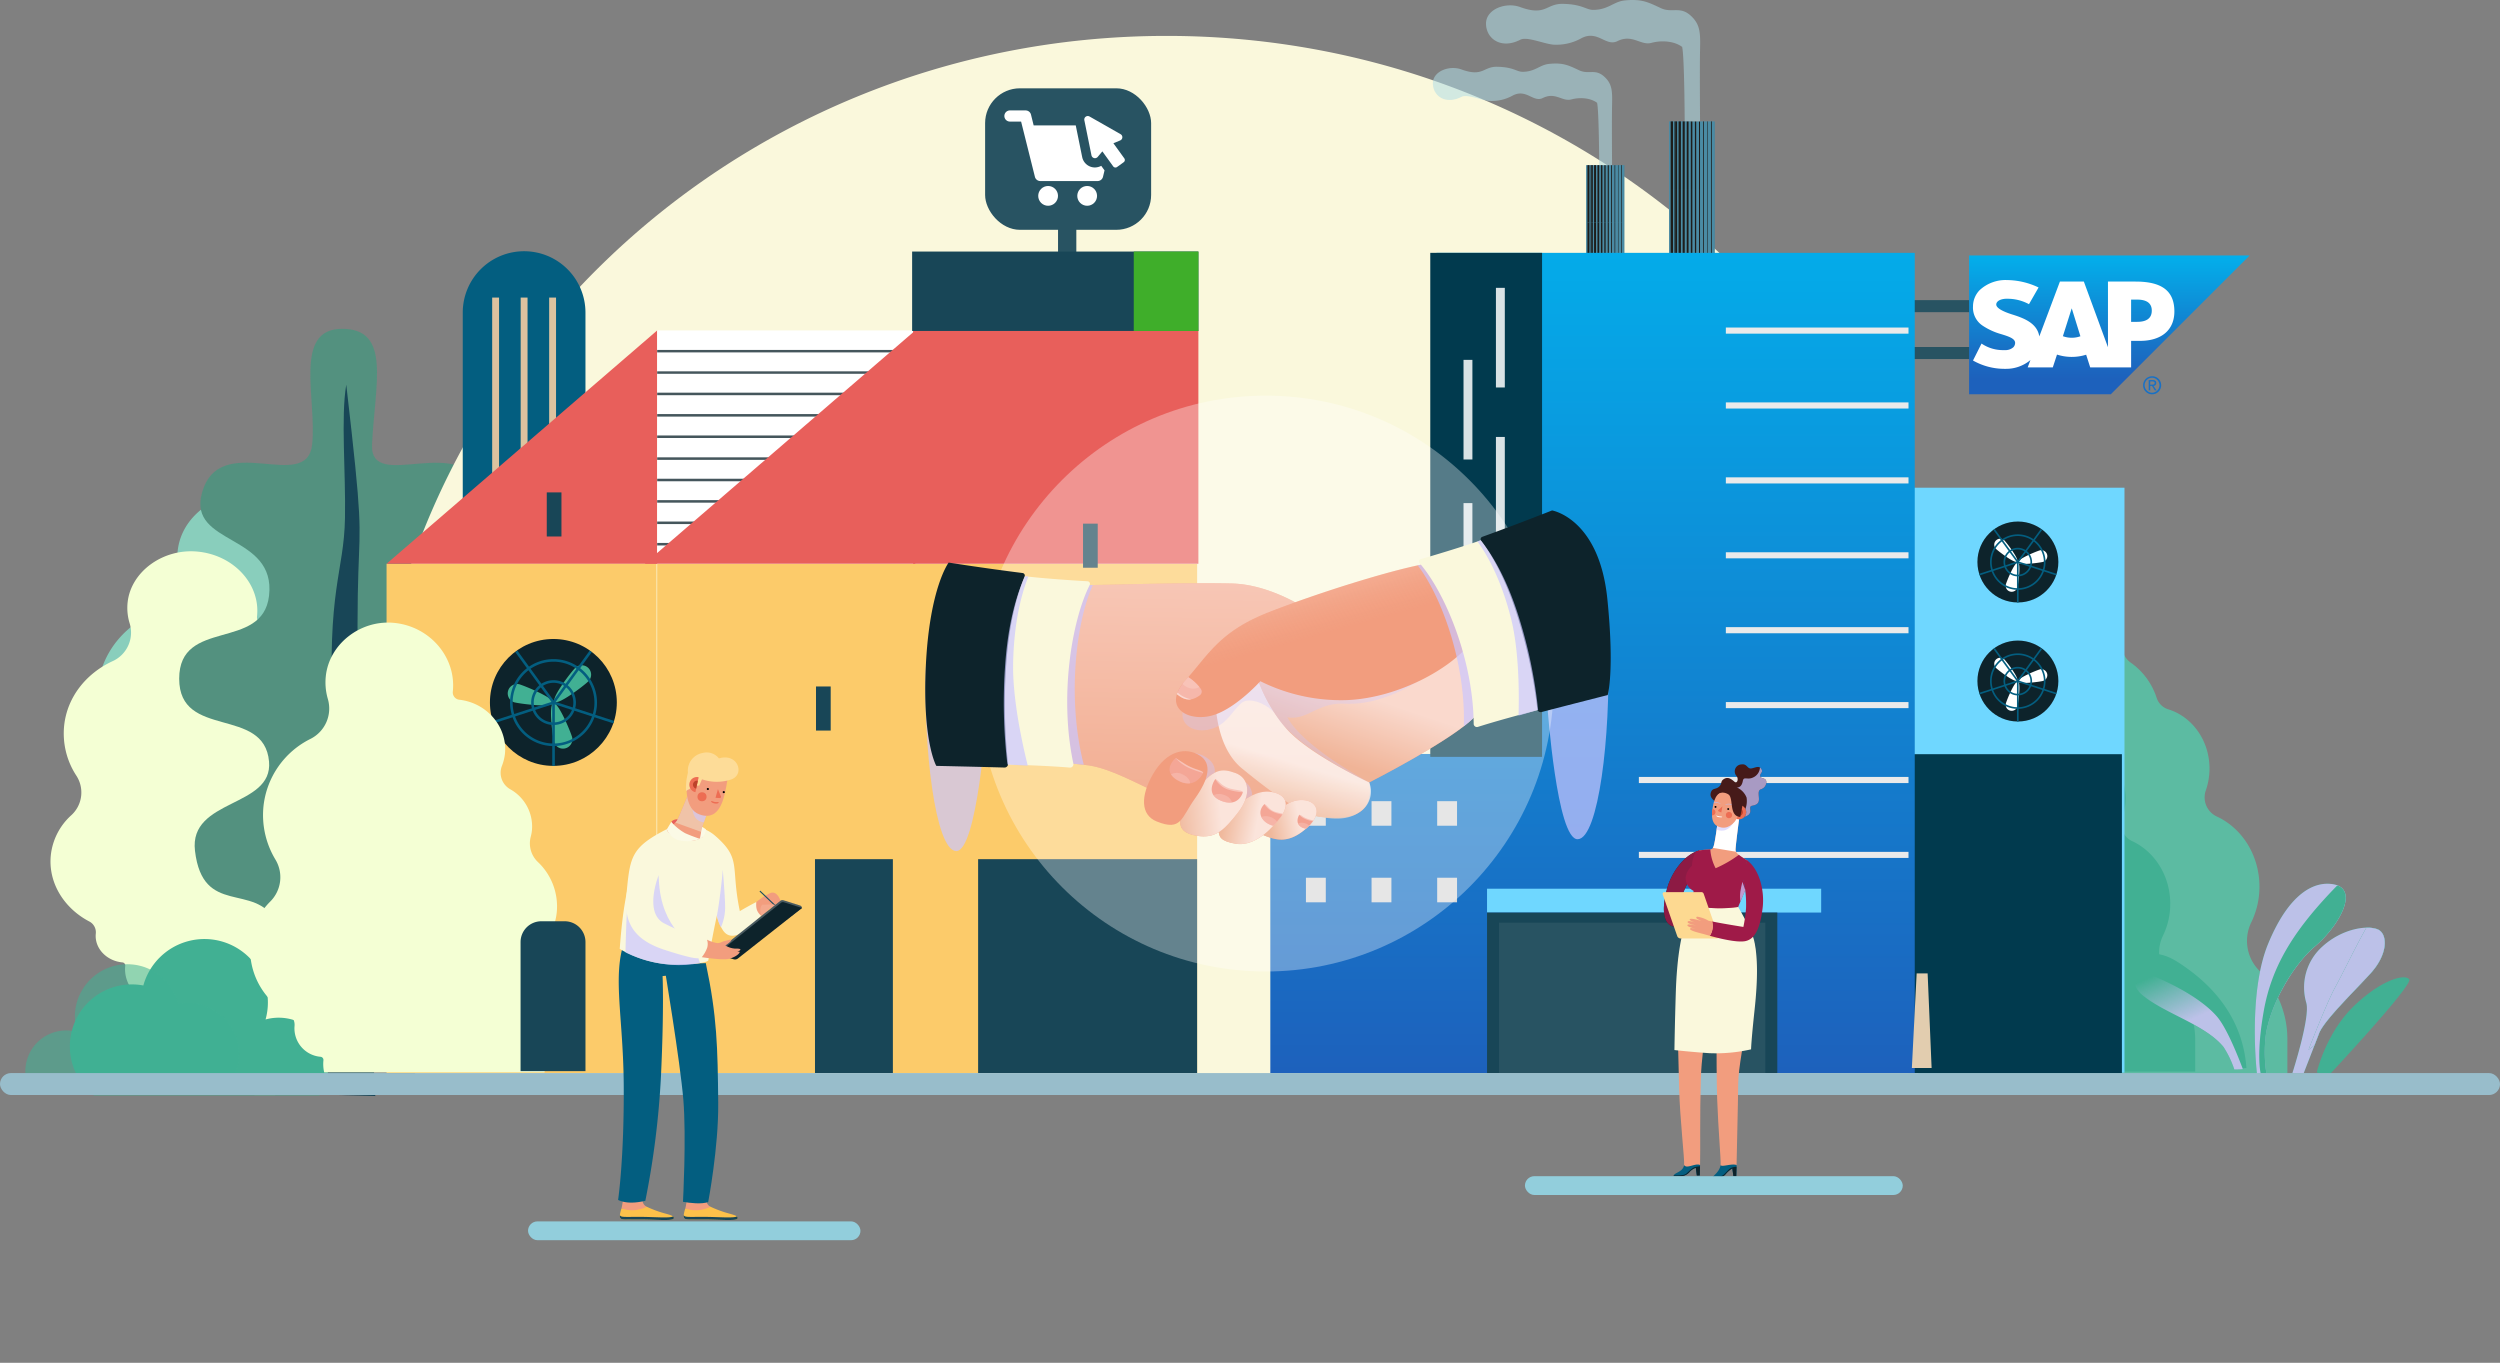 <svg xmlns="http://www.w3.org/2000/svg" xmlns:xlink="http://www.w3.org/1999/xlink" width="800" height="436.098" viewBox="0 0 800 436.098" preserveAspectRatio="none">
  <rect x="0" y="0" width="800" height="436.098" fill="#808080" stroke="none"/>
  <defs>
    <linearGradient id="linear-gradient" x1="69.173" y1="-0.858" x2="69.532" y2="-1.017" gradientUnits="objectBoundingBox">
      <stop offset="0" stop-color="#bcc1e8"/>
      <stop offset="1" stop-color="#bcc1e8" stop-opacity="0"/>
    </linearGradient>
    <linearGradient id="linear-gradient-2" x1="72.726" y1="-1.015" x2="72.499" y2="-1.337" xlink:href="#linear-gradient"/>
    <linearGradient id="linear-gradient-3" x1="58.685" y1="0.489" x2="58.572" y2="0.282" xlink:href="#linear-gradient"/>
    <linearGradient id="linear-gradient-4" x1="0.499" y1="0.524" x2="0.259" y2="0.036" xlink:href="#linear-gradient"/>
    <linearGradient id="linear-gradient-5" x1="65.198" y1="0.557" x2="65.499" y2="0.38" xlink:href="#linear-gradient"/>
    <linearGradient id="linear-gradient-6" x1="78.783" y1="0.492" x2="78.847" y2="0.104" xlink:href="#linear-gradient"/>
    <linearGradient id="linear-gradient-7" x1="16.901" y1="12.839" x2="16.634" y2="12.749" xlink:href="#linear-gradient"/>
    <linearGradient id="linear-gradient-8" x1="0.5" x2="0.5" y2="1" gradientUnits="objectBoundingBox">
      <stop offset="0" stop-color="#04abe9"/>
      <stop offset="1" stop-color="#1d61bc"/>
    </linearGradient>
    <linearGradient id="linear-gradient-9" x1="0.671" y1="-0.102" x2="0.669" y2="0.888" gradientUnits="objectBoundingBox">
      <stop offset="0" stop-color="#00b8f1"/>
      <stop offset="0.22" stop-color="#06a5e5"/>
      <stop offset="0.794" stop-color="#1870c5"/>
      <stop offset="1" stop-color="#1d61bc"/>
    </linearGradient>
    <linearGradient id="linear-gradient-10" x1="170.142" y1="99.165" x2="170.059" y2="100" gradientUnits="objectBoundingBox">
      <stop offset="0" stop-color="#f0c3a8"/>
      <stop offset="1" stop-color="#fff"/>
    </linearGradient>
    <linearGradient id="linear-gradient-11" x1="0.309" y1="0.832" x2="0.502" y2="0.464" xlink:href="#linear-gradient-10"/>
    <linearGradient id="linear-gradient-12" x1="0.49" y1="0.955" x2="0.518" y2="0.039" xlink:href="#linear-gradient-10"/>
    <linearGradient id="linear-gradient-13" x1="0.345" y1="0.945" x2="0.461" y2="0.586" xlink:href="#linear-gradient-10"/>
    <linearGradient id="linear-gradient-14" x1="0.307" y1="0.236" x2="0.427" y2="0.475" gradientUnits="objectBoundingBox">
      <stop offset="0" stop-color="#fff"/>
      <stop offset="1" stop-color="#f5d0ba" stop-opacity="0"/>
    </linearGradient>
    <linearGradient id="linear-gradient-15" x1="0.14" y1="0.566" x2="0.684" y2="0.477" xlink:href="#linear-gradient-10"/>
    <linearGradient id="linear-gradient-16" x1="0.087" y1="0.436" x2="0.534" y2="0.502" xlink:href="#linear-gradient-10"/>
    <linearGradient id="linear-gradient-17" x1="0.009" y1="0.544" x2="0.607" y2="0.491" xlink:href="#linear-gradient-10"/>
    <linearGradient id="linear-gradient-18" x1="393.879" y1="24.703" x2="393.766" y2="25.584" xlink:href="#linear-gradient-10"/>
  </defs>
  <g id="Grupo_3713" data-name="Grupo 3713" transform="translate(-13421.896 -2484.26)">
    <g id="Grupo_3711" data-name="Grupo 3711" transform="translate(2414 -5248)">
      <g id="Grupo_3364" data-name="Grupo 3364" transform="translate(11576.343 7906.044)">
        <g id="Grupo_1970" data-name="Grupo 1970" transform="translate(0 0)">
          <path id="Trazado_6699" data-name="Trazado 6699" d="M846.912,681.37a27.089,27.089,0,0,1,11.5-22.523,12.1,12.1,0,0,0,4.883-12.26,21.536,21.536,0,0,1-.4-4.142c0-9.462,6.093-17.376,14.243-19.347a4.732,4.732,0,0,0,3.4-5.1,15.043,15.043,0,0,1-.025-2.925c.654-5.479,3.492-8.469,7.583-10.911a5.9,5.9,0,0,0,2.539-6.429,18.985,18.985,0,0,1-.493-3.9c-.247-10.1,4.753-14.261,8.226-16.134a7.119,7.119,0,0,0,3.43-4.59c1.348-5.4,6.041-9.3,11.507-8.906,5.347.386,9.736,4.963,10.311,10.761,0,.046.009.091.013.136a3.514,3.514,0,0,0,3.578,3.35,12.96,12.96,0,0,1,1.824.034c6.784.607,12.223,6.595,12.7,13.984a16.593,16.593,0,0,1-.134,3.433,6.692,6.692,0,0,0,2.68,6.486,22.052,22.052,0,0,1,8.332,11.266,5.706,5.706,0,0,0,3.7,3.71c7.628,2.308,13.227,9.92,13.227,18.957a21.159,21.159,0,0,1-1.149,6.913,6.746,6.746,0,0,0,3.342,8.364c8.1,3.672,13.791,12.365,13.791,22.508a25.979,25.979,0,0,1-2.584,11.371,13.519,13.519,0,0,0,2.4,15.384,31.246,31.246,0,0,1,9.12,22.333v10.968H844.586V723.187c0-4.441,2.577-8.658,5.626-12.453a12.971,12.971,0,0,0,.758-14.707A28.078,28.078,0,0,1,846.912,681.37Z" transform="translate(-830.943 -564.169)" fill="#5cbba2"/>
          <path id="Trazado_6700" data-name="Trazado 6700" d="M936.767,721.287a24.224,24.224,0,0,1,10.284-20.14,10.814,10.814,0,0,0,4.366-10.963,19.266,19.266,0,0,1-.357-3.7c0-8.461,5.449-15.538,12.736-17.3a4.231,4.231,0,0,0,3.043-4.564,13.492,13.492,0,0,1-.022-2.615c.585-4.9,3.123-7.573,6.781-9.757a5.274,5.274,0,0,0,2.271-5.749,16.985,16.985,0,0,1-.441-3.491c-.221-9.031,4.25-12.752,7.356-14.427a6.365,6.365,0,0,0,3.067-4.1c1.206-4.828,5.4-8.316,10.29-7.963,4.781.345,8.706,4.438,9.22,9.623,0,.041.008.081.012.122a3.142,3.142,0,0,0,3.2,3,11.494,11.494,0,0,1,1.631.031c6.066.542,10.93,5.9,11.353,12.5a14.815,14.815,0,0,1-.12,3.07,5.983,5.983,0,0,0,2.4,5.8,19.718,19.718,0,0,1,7.451,10.074,5.1,5.1,0,0,0,3.312,3.318c6.821,2.063,11.828,8.87,11.828,16.951a18.908,18.908,0,0,1-1.028,6.181,6.033,6.033,0,0,0,2.989,7.479c7.241,3.284,12.331,11.056,12.331,20.127a23.231,23.231,0,0,1-2.31,10.168,12.089,12.089,0,0,0,2.144,13.756,27.939,27.939,0,0,1,8.155,19.97v9.807H934.687V758.68c0-3.972,2.3-7.742,5.031-11.135a11.6,11.6,0,0,0,.677-13.151A25.108,25.108,0,0,1,936.767,721.287Z" transform="translate(-934.687 -599.357)" fill="#41b093"/>
        </g>
        <path id="Trazado_6817" data-name="Trazado 6817" d="M1006.559,994.936a16.027,16.027,0,0,1,12.809-28.4,16.4,16.4,0,1,1,31.61,8.79,12.785,12.785,0,0,1,13.9,19.613Z" transform="translate(-954.643 -826.67)" fill="#41b093"/>
        <path id="Trazado_6820" data-name="Trazado 6820" d="M1102.1,1009.295a13.26,13.26,0,0,0-10.6-23.5,13.573,13.573,0,1,0-26.153,7.273,10.578,10.578,0,0,0-11.5,16.227Z" transform="translate(-1011.601 -841.029)" fill="#41b093" opacity="0.55" style="mix-blend-mode: overlay;isolation: isolate"/>
        <g id="Grupo_1981" data-name="Grupo 1981" transform="translate(114.06 109.014)">
          <g id="Grupo_1973" data-name="Grupo 1973" transform="translate(39.035)">
            <g id="Grupo_1971" data-name="Grupo 1971">
              <path id="Trazado_6701" data-name="Trazado 6701" d="M812.633,897.29c8.672,1.487,1.726,13.527-5.807,19.877-6.628,5.586-13.9,17.717-15.663,27.823a44.246,44.246,0,0,0,.092,12.757l-3,.243s-3.026-25.665,3.6-41.7S806.5,896.239,812.633,897.29Z" transform="translate(-787.567 -897.134)" fill="#41b093"/>
              <path id="Trazado_6702" data-name="Trazado 6702" d="M812.633,897.29c8.672,1.487,1.726,13.527-5.807,19.877-6.628,5.586-13.9,17.717-15.663,27.823a44.246,44.246,0,0,0,.092,12.757l-3,.243s-3.026-25.665,3.6-41.7S806.5,896.239,812.633,897.29Z" transform="translate(-787.567 -897.134)" fill="url(#linear-gradient)" style="mix-blend-mode: multiply;isolation: isolate"/>
            </g>
            <g id="Grupo_1972" data-name="Grupo 1972" transform="translate(1.414 0.598)">
              <path id="Trazado_6703" data-name="Trazado 6703" d="M805.417,918.4c7.025-5.921,13.537-16.79,7.351-19.435l-.369.089c-13.583,13.935-20.821,25.477-23.4,40.137-2.247,12.752-1.23,18.822-.947,19.936l1.8-.146a44.245,44.245,0,0,1-.092-12.757C791.512,936.113,798.789,923.982,805.417,918.4Z" transform="translate(-787.572 -898.96)" fill="#41b093"/>
              <path id="Trazado_6704" data-name="Trazado 6704" d="M805.417,918.4c7.025-5.921,13.537-16.79,7.351-19.435l-.369.089c-13.583,13.935-20.821,25.477-23.4,40.137-2.247,12.752-1.23,18.822-.947,19.936l1.8-.146a44.245,44.245,0,0,1-.092-12.757C791.512,936.113,798.789,923.982,805.417,918.4Z" transform="translate(-787.572 -898.96)" fill="url(#linear-gradient-2)" style="mix-blend-mode: multiply;isolation: isolate"/>
            </g>
          </g>
          <g id="Grupo_1976" data-name="Grupo 1976" transform="translate(0 22.421)">
            <g id="Grupo_1974" data-name="Grupo 1974">
              <path id="Trazado_6705" data-name="Trazado 6705" d="M920.955,1002.14c-1.07-14.257-8.867-25.459-21.861-33.809s-18.5,4.685-11.313,10.591,20.027,9.369,25.836,16.5a17.471,17.471,0,0,1,3.535,7.094Z" transform="translate(-884.6 -965.616)" fill="#41b093"/>
              <path id="Trazado_6706" data-name="Trazado 6706" d="M920.955,1002.14c-1.07-14.257-8.867-25.459-21.861-33.809s-18.5,4.685-11.313,10.591,20.027,9.369,25.836,16.5a17.471,17.471,0,0,1,3.535,7.094Z" transform="translate(-884.6 -965.616)" fill="url(#linear-gradient-3)" style="mix-blend-mode: multiply;isolation: isolate"/>
            </g>
            <g id="Grupo_1975" data-name="Grupo 1975" transform="translate(0.001 4.707)">
              <path id="Trazado_6707" data-name="Trazado 6707" d="M888.384,979.994c10.241,3.519,21.225,9.145,26.584,15.319,2.725,3.139,5.838,10.294,8.335,16.868a20.634,20.634,0,0,1-2.5.117c-.078,0-.156-.008-.234-.011a30.739,30.739,0,0,0-3.457-7.2c-5.809-7.129-18.65-10.591-25.836-16.5A8.243,8.243,0,0,1,888.384,979.994Z" transform="translate(-888.092 -979.994)" fill="#41b093"/>
              <path id="Trazado_6708" data-name="Trazado 6708" d="M888.384,979.994c10.241,3.519,21.225,9.145,26.584,15.319,2.725,3.139,5.838,10.294,8.335,16.868a20.634,20.634,0,0,1-2.5.117c-.078,0-.156-.008-.234-.011a30.739,30.739,0,0,0-3.457-7.2c-5.809-7.129-18.65-10.591-25.836-16.5A8.243,8.243,0,0,1,888.384,979.994Z" transform="translate(-888.092 -979.994)" fill="url(#linear-gradient-4)" style="mix-blend-mode: multiply;isolation: isolate"/>
            </g>
          </g>
          <g id="Grupo_1979" data-name="Grupo 1979" transform="translate(51.037 14.049)">
            <g id="Grupo_1977" data-name="Grupo 1977">
              <path id="Trazado_6709" data-name="Trazado 6709" d="M749.387,986.662s5.777-17.9,4.483-22.516a17.518,17.518,0,0,1,5.1-18.021c6.472-5.939,14.747-6.948,17.853-5.481s3.279,7.822-2.416,14.054-14.928,15.13-16.481,19.237-4.919,12.727-4.919,12.727Z" transform="translate(-749.387 -940.045)" fill="#41b093"/>
              <path id="Trazado_6710" data-name="Trazado 6710" d="M749.387,986.662s5.777-17.9,4.483-22.516a17.518,17.518,0,0,1,5.1-18.021c6.472-5.939,14.747-6.948,17.853-5.481s3.279,7.822-2.416,14.054-14.928,15.13-16.481,19.237-4.919,12.727-4.919,12.727Z" transform="translate(-749.387 -940.045)" fill="url(#linear-gradient-5)" style="mix-blend-mode: multiply;isolation: isolate"/>
            </g>
            <g id="Grupo_1978" data-name="Grupo 1978" transform="translate(5.177 0.039)">
              <path id="Trazado_6711" data-name="Trazado 6711" d="M767.889,940.167c-3.684,6.522-7.189,13.97-9.96,19.035-2.847,5.206-8.543,20.019-8.543,20.019l1.9-1.443c.548-1.389,1.064-2.713,1.461-3.764,1.553-4.106,10.786-13,16.481-19.237s5.523-12.588,2.416-14.055A8.889,8.889,0,0,0,767.889,940.167Z" transform="translate(-749.387 -940.163)" fill="#41b093"/>
              <path id="Trazado_6712" data-name="Trazado 6712" d="M767.889,940.167c-3.684,6.522-7.189,13.97-9.96,19.035-2.847,5.206-8.543,20.019-8.543,20.019l1.9-1.443c.548-1.389,1.064-2.713,1.461-3.764,1.553-4.106,10.786-13,16.481-19.237s5.523-12.588,2.416-14.055A8.889,8.889,0,0,0,767.889,940.167Z" transform="translate(-749.387 -940.163)" fill="url(#linear-gradient-6)" style="mix-blend-mode: multiply;isolation: isolate"/>
            </g>
          </g>
          <g id="Grupo_1980" data-name="Grupo 1980" transform="translate(58.859 29.941)">
            <path id="Trazado_6713" data-name="Trazado 6713" d="M725.332,1018.965s2.934-12.578,11.807-21.129,16.41-10.449,17.784-8.614-26.38,31.425-26.38,31.425Z" transform="translate(-725.332 -988.583)" fill="#41b093"/>
            <path id="Trazado_6714" data-name="Trazado 6714" d="M725.332,1018.965s2.934-12.578,11.807-21.129,16.41-10.449,17.784-8.614-26.38,31.425-26.38,31.425Z" transform="translate(-725.332 -988.583)" fill="url(#linear-gradient-7)" style="mix-blend-mode: multiply;isolation: isolate"/>
          </g>
        </g>
      </g>
      <g id="Grupo_3363" data-name="Grupo 3363" transform="translate(-49 478.482)">
        <g id="Grupo_3362" data-name="Grupo 3362" transform="translate(11065 7359)">
          <g id="Grupo_2594" data-name="Grupo 2594" transform="translate(8.059 52.774)">
            <path id="Trazado_21425" data-name="Trazado 21425" d="M1064.939,1070.6h-6.607l1.338-31.627h3.667Z" transform="translate(-993.01 -878.181)" fill="#e2cdaf"/>
            <path id="Trazado_21426" data-name="Trazado 21426" d="M992.069,680.75a14.312,14.312,0,0,0-2.311-10.611,7.02,7.02,0,0,1-.321-7.626,19.387,19.387,0,0,0,2.485-6.57,20.326,20.326,0,0,0-5.382-17.519,8.545,8.545,0,0,1-1.968-8.8,13.359,13.359,0,0,0,.608-2.229,14.352,14.352,0,0,0-6.588-14.459,6.323,6.323,0,0,1-2.527-8.066,16.2,16.2,0,0,0,1.456-4.183c1.64-9.023-4.976-17.782-14.778-19.563l-.029,0a2.531,2.531,0,0,1-2.148-2.882c.009-.048.018-.1.027-.144,2.1-11.551-6.524-22.758-19.188-24.777-11.892-1.9-23.6,5.706-25.594,16.612a19.424,19.424,0,0,0,.148,7.74,11.535,11.535,0,0,1-7.174,13.234c-9.426,3.817-16.6,11.777-18.443,21.936a28.454,28.454,0,0,0,2.887,18.383,11.412,11.412,0,0,1-2.9,14.227,23.191,23.191,0,0,0-8.121,13.732c-1.784,9.821,3.057,19.428,11.523,24.852a4.385,4.385,0,0,1,2.06,4.489l-.009.048c-.924,5.084,2.8,10.02,8.327,11.023l.126.022a1.1,1.1,0,0,1,.955,1.234l0,.011c-1.3,7.161,3.949,14.113,11.728,15.526a15.509,15.509,0,0,0,3.482.237,7.867,7.867,0,0,1,6.649,3.149,32.646,32.646,0,0,0,20.925,12.7c16.5,2.821,32.744-7.515,35.611-22.657a26.753,26.753,0,0,0,.1-9.4,13.073,13.073,0,0,1,4.045-11.824A14.131,14.131,0,0,0,992.069,680.75Z" transform="translate(-874.918 -553.025)" fill="#89cebc"/>
            <path id="Trazado_21427" data-name="Trazado 21427" d="M962.7,718.317a12.464,12.464,0,0,0-2.83-9.237,6.071,6.071,0,0,1-.812-6.719,16.669,16.669,0,0,0,1.819-5.952,17.822,17.822,0,0,0-6.1-15.158,7.455,7.455,0,0,1-2.395-7.659,11.447,11.447,0,0,0,.4-2.005c.556-5.09-2.343-9.846-6.994-12.381-2.694-1.469-3.936-4.386-2.854-6.976a13.911,13.911,0,0,0,1.043-3.782c.881-8.07-5.749-15.414-14.811-16.4l-.026,0a2.284,2.284,0,0,1-2.155-2.418c.005-.043.01-.086.015-.128,1.128-10.33-7.5-19.718-19.188-20.747-10.976-.967-21.135,6.448-22.214,16.2a16.717,16.717,0,0,0,.662,6.83,10.039,10.039,0,0,1-5.642,12.119c-8.337,3.934-14.337,11.394-15.329,20.479a24.673,24.673,0,0,0,3.885,16.069,9.848,9.848,0,0,1-1.674,12.742,20.135,20.135,0,0,0-6.472,12.616c-.96,8.783,4.111,16.983,12.2,21.27a3.888,3.888,0,0,1,2.185,3.844l0,.043c-.5,4.547,3.24,8.685,8.346,9.243l.116.012a.992.992,0,0,1,.956,1.034v.01c-.7,6.4,4.563,12.233,11.755,13.018a14.664,14.664,0,0,0,3.192,0,7.369,7.369,0,0,1,6.279,2.386,30.437,30.437,0,0,0,19.951,9.977c15.242,1.509,29.355-8.591,30.939-22.139a22.979,22.979,0,0,0-.544-8.307,11.263,11.263,0,0,1,2.885-10.687A12.246,12.246,0,0,0,962.7,718.317Z" transform="translate(-860.916 -590.253)" fill="#f4ffd4" style="mix-blend-mode: multiply;isolation: isolate"/>
          </g>
          <g id="Grupo_2595" data-name="Grupo 2595" transform="translate(49.236 0)">
            <path id="Trazado_21428" data-name="Trazado 21428" d="M985.362,505.493c0,19.539,27.207,8.667,28.755,26.536,1.286,14.835-25.693,11.739-23.7,28.545,2.507,21.173,19.017,9.951,25.872,22.556,6.24,11.473,4.123,20.344,19.9,20.344s16.942-1.176,24.988-20.123c6.855-16.142,17.879-3.078,23.44-23.661,4.525-16.748-24.546-13.268-23.748-27.659.993-17.909,28.755-7,28.755-26.537s-26.677-8.72-28.755-26.535c-2.327-19.956,26.019-16.049,21.494-32.8-5.561-20.583-36.063.429-35.287-15.648.942-19.533,6.2-36.982-9.583-36.982s-8.049,22.424-9.582,36.981c-1.687,16.007-29.727-4.935-35.288,15.647-4.524,16.748,23.821,12.842,21.493,32.8C1012.04,496.772,985.362,485.953,985.362,505.493Z" transform="translate(-985.362 -393.53)" fill="#53917f"/>
            <path id="Trazado_21429" data-name="Trazado 21429" d="M1131.692,675.205c-12.479-233.415,1.137-137.418-9.283-227.631-1.783,10.368-.135,28.158-.41,42.633-.316,17.775-5.847,22.276-3.876,64.082.788,32.516-4.225,24.328-7.848,120.326Z" transform="translate(-1068.943 -429.692)" fill="#184657"/>
          </g>
          <g id="Grupo_2596" data-name="Grupo 2596" transform="translate(0 195.177)">
            <path id="Trazado_21430" data-name="Trazado 21430" d="M887.291,1033.5a19.833,19.833,0,0,1,15.851-35.148,20.3,20.3,0,1,1,39.117,10.878,15.821,15.821,0,0,1,17.2,24.271Z" transform="translate(-865.38 -983.399)" fill="#41b093"/>
            <path id="Trazado_21431" data-name="Trazado 21431" d="M898.6,1050.353a16.409,16.409,0,0,0-13.115-29.08,16.8,16.8,0,1,0-32.364,9,13.09,13.09,0,0,0-14.228,20.081Z" transform="translate(-836.56 -1000.463)" fill="#41b093" opacity="0.55" style="mix-blend-mode: overlay;isolation: isolate"/>
          </g>
        </g>
      </g>
      <path id="Trazado_23412" data-name="Trazado 23412" d="M1348.8,729.722a242.708,242.708,0,0,0,15.077-84.429c0-137.388-114.248-248.763-255.181-248.763s-255.18,111.374-255.18,248.763a242.709,242.709,0,0,0,15.078,84.429Z" transform="translate(10272.525 7347.218)" fill="#faf8dc"/>
      <g id="Grupo_3361" data-name="Grupo 3361" transform="translate(252 -542)">
        <rect id="Rectángulo_3186" data-name="Rectángulo 3186" width="3.854" height="23.043" transform="translate(11388.916 8370.301) rotate(90)" fill="#285362"/>
        <rect id="Rectángulo_3187" data-name="Rectángulo 3187" width="3.854" height="23.043" transform="translate(11388.916 8385.301) rotate(90)" fill="#285362"/>
        <path id="Trazado_23570" data-name="Trazado 23570" d="M872.451,1172.6v0Z" transform="translate(10484.062 7518.612)" fill="#fcfbed"/>
        <path id="Trazado_23566" data-name="Trazado 23566" d="M795.144,911.092a4.769,4.769,0,0,1,2.023,4.741l-.008.051a10.245,10.245,0,0,0,8.177,11.642l.123.023a1.147,1.147,0,0,1,.938,1.3l0,.012a13.938,13.938,0,0,0,.709,7.239H883.68a30.319,30.319,0,0,0-.2-7.7,14.436,14.436,0,0,1,3.972-12.487,15.256,15.256,0,0,0,4.256-8.288,16.031,16.031,0,0,0-2.269-11.206,7.886,7.886,0,0,1-.315-8.054,21.436,21.436,0,0,0,2.44-6.938,22.542,22.542,0,0,0-5.285-18.5,9.524,9.524,0,0,1-1.933-9.3,14.923,14.923,0,0,0,.6-2.354,15.612,15.612,0,0,0-6.469-15.269,6.953,6.953,0,0,1-2.481-8.518,17.976,17.976,0,0,0,1.429-4.418,18.183,18.183,0,0,0-14.511-20.66l-.029-.005a2.653,2.653,0,0,1-2.109-3.044c.009-.05.017-.1.026-.151a22.948,22.948,0,0,0-18.842-26.167c-11.678-2-23.172,6.027-25.133,17.544a22.017,22.017,0,0,0,.145,8.174,12.382,12.382,0,0,1-7.045,13.976A30.723,30.723,0,0,0,791.813,835.9a32.048,32.048,0,0,0,2.835,19.414,12.672,12.672,0,0,1-2.844,15.025,24.9,24.9,0,0,0-7.974,14.5A26.649,26.649,0,0,0,795.144,911.092Z" transform="translate(10533.235 7674.317)" fill="#89cebc"/>
        <path id="Trazado_23567" data-name="Trazado 23567" d="M782.511,945.309c0,.015,0,.03,0,.046a9.118,9.118,0,0,0,8.2,9.761l.114.012a1.021,1.021,0,0,1,.938,1.092v.011A11.881,11.881,0,0,0,792,960.12h70.51c.02-.154.04-.308.057-.463a26.054,26.054,0,0,0-.534-8.773,12.52,12.52,0,0,1,2.833-11.287A13.356,13.356,0,0,0,868.224,932a13.844,13.844,0,0,0-2.78-9.755,6.8,6.8,0,0,1-.8-7.1,18.585,18.585,0,0,0,1.786-6.286,19.561,19.561,0,0,0-5.991-16.009,8.242,8.242,0,0,1-2.351-8.089,12.913,12.913,0,0,0,.4-2.118,13.663,13.663,0,0,0-6.868-13.076,6.054,6.054,0,0,1-2.8-7.367,15.563,15.563,0,0,0,1.024-4c.865-8.522-5.646-16.278-14.544-17.323l-.026,0a2.359,2.359,0,0,1-2.117-2.554c.005-.045.01-.09.014-.136,1.108-10.91-7.365-20.824-18.843-21.911-10.778-1.021-20.754,6.809-21.814,17.11a18.906,18.906,0,0,0,.65,7.213,10.868,10.868,0,0,1-5.541,12.8,27.33,27.33,0,0,0-15.053,21.628,27.609,27.609,0,0,0,3.815,16.97,10.97,10.97,0,0,1-1.644,13.457,21.844,21.844,0,0,0-6.355,13.323,23.334,23.334,0,0,0,11.982,22.464A4.174,4.174,0,0,1,782.511,945.309Z" transform="translate(10541.634 7650.3)" fill="#f4ffd4" style="mix-blend-mode: multiply;isolation: isolate"/>
        <rect id="Rectángulo_3165" data-name="Rectángulo 3165" width="68.214" height="187.182" transform="translate(11367.516 8430.328)" fill="#6fd7ff"/>
        <g id="Grupo_3338" data-name="Grupo 3338" transform="translate(11388.668 8441.145)">
          <ellipse id="Elipse_593" data-name="Elipse 593" cx="12.954" cy="12.954" rx="12.954" ry="12.954" fill="#0d232b"/>
          <g id="Grupo_2456" data-name="Grupo 2456" transform="translate(5.326 5.443)">
            <path id="Trazado_21083" data-name="Trazado 21083" d="M956.794,720.578c.747.746,6.065,4.854,6.811,4.108s-3.362-6.065-4.108-6.811a1.911,1.911,0,0,0-2.7,2.7Z" transform="translate(-956.234 -717.315)" fill="#fff"/>
            <path id="Trazado_21084" data-name="Trazado 21084" d="M980.34,725.711c-1.02.273-7.237,2.825-6.963,3.844s6.933.121,7.953-.153a1.911,1.911,0,1,0-.989-3.692Z" transform="translate(-965.702 -721.918)" fill="#fff"/>
            <path id="Trazado_21085" data-name="Trazado 21085" d="M968.321,742.41c.273-1.02,1.172-7.68.153-7.953s-3.571,5.944-3.845,6.963a1.911,1.911,0,0,0,3.692.989Z" transform="translate(-960.837 -726.783)" fill="#fff"/>
          </g>
          <g id="Grupo_2459" data-name="Grupo 2459" transform="translate(0.551 2.378)">
            <g id="Grupo_2457" data-name="Grupo 2457" transform="translate(3.491 1.73)">
              <path id="Trazado_21086" data-name="Trazado 21086" d="M962.242,732.091a8.879,8.879,0,1,1,8.88-8.88A8.89,8.89,0,0,1,962.242,732.091Zm0-17.228a8.349,8.349,0,1,0,8.349,8.349A8.359,8.359,0,0,0,962.242,714.862Z" transform="translate(-953.363 -714.332)" fill="#035e80"/>
              <path id="Trazado_21087" data-name="Trazado 21087" d="M967.563,733.1a4.572,4.572,0,1,1,4.572-4.572A4.577,4.577,0,0,1,967.563,733.1Zm0-8.614a4.042,4.042,0,1,0,4.042,4.042A4.047,4.047,0,0,0,967.563,724.489Z" transform="translate(-958.684 -719.652)" fill="#035e80"/>
            </g>
            <g id="Grupo_2458" data-name="Grupo 2458" transform="translate(0 0)">
              <rect id="Rectángulo_2220" data-name="Rectángulo 2220" width="0.53" height="12.921" transform="translate(12.106 10.609)" fill="#035e80"/>
              <rect id="Rectángulo_2221" data-name="Rectángulo 2221" width="12.921" height="0.53" transform="matrix(0.951, -0.309, 0.309, 0.951, 0, 14.351)" fill="#035e80"/>
              <rect id="Rectángulo_2222" data-name="Rectángulo 2222" width="0.53" height="12.921" transform="translate(4.561 0.312) rotate(-36)" fill="#035e80"/>
              <rect id="Rectángulo_2223" data-name="Rectángulo 2223" width="12.921" height="0.53" transform="translate(12.156 10.454) rotate(-54.001)" fill="#035e80"/>
              <rect id="Rectángulo_2224" data-name="Rectángulo 2224" width="0.53" height="12.921" transform="matrix(0.309, -0.951, 0.951, 0.309, 12.289, 10.861)" fill="#035e80"/>
            </g>
          </g>
        </g>
        <g id="Grupo_3339" data-name="Grupo 3339" transform="translate(11388.668 8479.238)">
          <ellipse id="Elipse_594" data-name="Elipse 594" cx="12.954" cy="12.954" rx="12.954" ry="12.954" fill="#0d232b"/>
          <g id="Grupo_2461" data-name="Grupo 2461" transform="translate(5.326 5.443)">
            <path id="Trazado_21088" data-name="Trazado 21088" d="M956.794,826.635c.747.746,6.065,4.854,6.811,4.108s-3.362-6.065-4.108-6.811a1.911,1.911,0,0,0-2.7,2.7Z" transform="translate(-956.234 -823.372)" fill="#fff"/>
            <path id="Trazado_21089" data-name="Trazado 21089" d="M980.34,831.767c-1.02.273-7.237,2.825-6.963,3.845s6.933.121,7.953-.153a1.911,1.911,0,1,0-.989-3.692Z" transform="translate(-965.702 -827.975)" fill="#fff"/>
            <path id="Trazado_21090" data-name="Trazado 21090" d="M968.321,848.467c.273-1.02,1.172-7.68.153-7.953s-3.571,5.944-3.845,6.963a1.911,1.911,0,1,0,3.692.989Z" transform="translate(-960.837 -832.84)" fill="#fff"/>
          </g>
          <g id="Grupo_2464" data-name="Grupo 2464" transform="translate(0.551 2.378)">
            <g id="Grupo_2462" data-name="Grupo 2462" transform="translate(3.491 1.73)">
              <path id="Trazado_21091" data-name="Trazado 21091" d="M962.242,838.148a8.879,8.879,0,1,1,8.88-8.88A8.89,8.89,0,0,1,962.242,838.148Zm0-17.228a8.349,8.349,0,1,0,8.349,8.349A8.359,8.359,0,0,0,962.242,820.919Z" transform="translate(-953.363 -820.389)" fill="#035e80"/>
              <path id="Trazado_21092" data-name="Trazado 21092" d="M967.563,839.16a4.572,4.572,0,1,1,4.572-4.572A4.577,4.577,0,0,1,967.563,839.16Zm0-8.614a4.042,4.042,0,1,0,4.042,4.042A4.047,4.047,0,0,0,967.563,830.546Z" transform="translate(-958.684 -825.709)" fill="#035e80"/>
            </g>
            <g id="Grupo_2463" data-name="Grupo 2463" transform="translate(0 0)">
              <rect id="Rectángulo_2225" data-name="Rectángulo 2225" width="0.53" height="12.921" transform="translate(12.106 10.609)" fill="#035e80"/>
              <rect id="Rectángulo_2226" data-name="Rectángulo 2226" width="12.921" height="0.53" transform="matrix(0.951, -0.309, 0.309, 0.951, 0, 14.351)" fill="#035e80"/>
              <rect id="Rectángulo_2227" data-name="Rectángulo 2227" width="0.53" height="12.921" transform="matrix(0.809, -0.588, 0.588, 0.809, 4.561, 0.312)" fill="#035e80"/>
              <rect id="Rectángulo_2228" data-name="Rectángulo 2228" width="12.921" height="0.53" transform="translate(12.156 10.454) rotate(-54.001)" fill="#035e80"/>
              <rect id="Rectángulo_2229" data-name="Rectángulo 2229" width="0.53" height="12.921" transform="translate(12.289 10.862) rotate(-72)" fill="#035e80"/>
            </g>
          </g>
        </g>
        <g id="Grupo_3336" data-name="Grupo 3336" transform="translate(11366.516 8515.601)">
          <rect id="Rectángulo_2230" data-name="Rectángulo 2230" width="68.387" height="102.069" transform="translate(68.387 102.069) rotate(-180)" fill="#013a4e"/>
          <rect id="Rectángulo_2231" data-name="Rectángulo 2231" width="63.652" height="0.971" transform="translate(2.38 26.679)" fill="#013a4e"/>
          <rect id="Rectángulo_2232" data-name="Rectángulo 2232" width="63.652" height="0.971" transform="translate(2.38 95.229)" fill="#013a4e"/>
          <rect id="Rectángulo_2233" data-name="Rectángulo 2233" width="63.652" height="0.971" transform="translate(2.38 36.309)" fill="#013a4e"/>
          <rect id="Rectángulo_2234" data-name="Rectángulo 2234" width="63.652" height="0.971" transform="translate(2.38 14.697)" fill="#013a4e"/>
          <rect id="Rectángulo_2235" data-name="Rectángulo 2235" width="63.652" height="0.971" transform="translate(2.38 6.396)" fill="#013a4e"/>
          <rect id="Rectángulo_2236" data-name="Rectángulo 2236" width="63.652" height="0.971" transform="translate(2.38 45.939)" fill="#013a4e"/>
          <rect id="Rectángulo_2237" data-name="Rectángulo 2237" width="63.652" height="0.971" transform="translate(2.38 55.77)" fill="#013a4e"/>
          <rect id="Rectángulo_2238" data-name="Rectángulo 2238" width="63.652" height="0.971" transform="translate(2.38 86.927)" fill="#013a4e"/>
          <rect id="Rectángulo_2239" data-name="Rectángulo 2239" width="63.652" height="0.971" transform="translate(2.38 75.03)" fill="#013a4e"/>
          <rect id="Rectángulo_2240" data-name="Rectángulo 2240" width="63.652" height="0.971" transform="translate(2.38 65.4)" fill="#013a4e"/>
        </g>
        <g id="Grupo_3356" data-name="Grupo 3356" transform="translate(-131 -78)">
          <rect id="Rectángulo_3167" data-name="Rectángulo 3167" width="12.265" height="35.961" transform="translate(11394.441 8405.104)" fill="#4a8ba4"/>
          <g id="Grupo_3340" data-name="Grupo 3340" transform="translate(11394.441 8405.104)">
            <rect id="Rectángulo_2321" data-name="Rectángulo 2321" width="0.745" height="18.375" transform="translate(7.278)" fill="none"/>
            <rect id="Rectángulo_2322" data-name="Rectángulo 2322" width="0.536" height="18.375" transform="translate(4.207)" fill="none"/>
            <rect id="Rectángulo_2323" data-name="Rectángulo 2323" width="0.466" height="18.375" transform="translate(3.184)" fill="none"/>
            <rect id="Rectángulo_2324" data-name="Rectángulo 2324" width="0.884" height="18.375" transform="translate(9.325)" fill="none"/>
            <rect id="Rectángulo_2325" data-name="Rectángulo 2325" width="0.675" height="18.375" transform="translate(6.254)" fill="none"/>
            <rect id="Rectángulo_2326" data-name="Rectángulo 2326" width="0.605" height="18.375" transform="translate(5.231)" fill="none"/>
            <rect id="Rectángulo_2327" data-name="Rectángulo 2327" width="0.815" height="18.375" transform="translate(8.302)" fill="none"/>
            <rect id="Rectángulo_2328" data-name="Rectángulo 2328" width="0.396" height="18.375" transform="translate(2.16)" fill="none"/>
            <rect id="Rectángulo_2329" data-name="Rectángulo 2329" width="0.44" height="18.375" transform="translate(0)" fill="none"/>
            <path id="Trazado_21093" data-name="Trazado 21093" d="M1050.826,587.24h.627v17.586h.4V587.24h-1.464v17.586h.44Z" transform="translate(-1050.386 -568.865)" fill="none"/>
            <path id="Trazado_21094" data-name="Trazado 21094" d="M1065.773,587.24h-9.282v17.586h.4V587.24h.627v17.586h.466V587.24h.558v17.586h.536V587.24h.488v17.586h.605V587.24h.418v17.586h.675V587.24h.349v17.586h.745V587.24h.279v17.586h.814V587.24h.209v17.586h.884V587.24h.139v17.586h.884V587.24h.209v17.586h.815V587.24h-.815Z" transform="translate(-1054.331 -568.865)" fill="none"/>
            <rect id="Rectángulo_2330" data-name="Rectángulo 2330" width="0.396" height="18.375" transform="translate(1.067)" fill="none"/>
            <rect id="Rectángulo_2331" data-name="Rectángulo 2331" width="0.815" height="18.375" transform="translate(11.442)" fill="none"/>
            <rect id="Rectángulo_2332" data-name="Rectángulo 2332" width="0.884" height="18.375" transform="translate(10.349)" fill="none"/>
            <rect id="Rectángulo_2333" data-name="Rectángulo 2333" width="0.139" height="18.375" transform="translate(10.21)" fill="#1d1d1b"/>
            <rect id="Rectángulo_2334" data-name="Rectángulo 2334" width="0.209" height="18.375" transform="translate(9.116)" fill="#1d1d1b"/>
            <rect id="Rectángulo_2335" data-name="Rectángulo 2335" width="0.279" height="18.375" transform="translate(8.023)" fill="#1d1d1b"/>
            <rect id="Rectángulo_2336" data-name="Rectángulo 2336" width="0.348" height="18.375" transform="translate(6.93)" fill="#1d1d1b"/>
            <rect id="Rectángulo_2337" data-name="Rectángulo 2337" width="0.418" height="18.375" transform="translate(5.836)" fill="#1d1d1b"/>
            <rect id="Rectángulo_2338" data-name="Rectángulo 2338" width="0.488" height="18.375" transform="translate(4.743)" fill="#1d1d1b"/>
            <rect id="Rectángulo_2339" data-name="Rectángulo 2339" width="0.558" height="18.375" transform="translate(3.65)" fill="#1d1d1b"/>
            <rect id="Rectángulo_2340" data-name="Rectángulo 2340" width="0.627" height="18.375" transform="translate(2.556)" fill="#1d1d1b"/>
            <rect id="Rectángulo_2341" data-name="Rectángulo 2341" width="0.209" height="18.375" transform="translate(11.233)" fill="#1d1d1b"/>
            <rect id="Rectángulo_2342" data-name="Rectángulo 2342" width="0.009" height="18.375" transform="translate(12.256)" fill="#1d1d1b"/>
            <rect id="Rectángulo_2343" data-name="Rectángulo 2343" width="0.348" height="18.375" transform="translate(1.812)" fill="#1d1d1b"/>
            <rect id="Rectángulo_2344" data-name="Rectángulo 2344" width="0.139" height="17.586" transform="translate(10.21 18.375)" fill="#1d1d1b"/>
            <rect id="Rectángulo_2345" data-name="Rectángulo 2345" width="0.209" height="17.586" transform="translate(9.116 18.375)" fill="#1d1d1b"/>
            <rect id="Rectángulo_2346" data-name="Rectángulo 2346" width="0.279" height="17.586" transform="translate(8.023 18.375)" fill="#1d1d1b"/>
            <rect id="Rectángulo_2347" data-name="Rectángulo 2347" width="0.348" height="17.586" transform="translate(6.93 18.375)" fill="#1d1d1b"/>
            <rect id="Rectángulo_2348" data-name="Rectángulo 2348" width="0.418" height="17.586" transform="translate(5.836 18.375)" fill="#1d1d1b"/>
            <rect id="Rectángulo_2349" data-name="Rectángulo 2349" width="0.488" height="17.586" transform="translate(4.743 18.375)" fill="#1d1d1b"/>
            <rect id="Rectángulo_2350" data-name="Rectángulo 2350" width="0.558" height="17.586" transform="translate(3.65 18.375)" fill="#1d1d1b"/>
            <rect id="Rectángulo_2351" data-name="Rectángulo 2351" width="0.627" height="17.586" transform="translate(2.556 18.375)" fill="#1d1d1b"/>
            <rect id="Rectángulo_2352" data-name="Rectángulo 2352" width="0.209" height="17.586" transform="translate(11.233 18.375)" fill="#1d1d1b"/>
            <rect id="Rectángulo_2353" data-name="Rectángulo 2353" width="0.009" height="17.586" transform="translate(12.256 18.375)" fill="#1d1d1b"/>
            <rect id="Rectángulo_2354" data-name="Rectángulo 2354" width="0.348" height="17.586" transform="translate(1.812 18.375)" fill="#1d1d1b"/>
            <rect id="Rectángulo_2355" data-name="Rectángulo 2355" width="0.627" height="18.375" transform="translate(0.44)" fill="#1d1d1b"/>
            <rect id="Rectángulo_2356" data-name="Rectángulo 2356" width="0.348" height="18.375" transform="translate(1.464)" fill="#1d1d1b"/>
            <rect id="Rectángulo_2357" data-name="Rectángulo 2357" width="0.627" height="17.586" transform="translate(0.44 18.375)" fill="#1d1d1b"/>
            <rect id="Rectángulo_2358" data-name="Rectángulo 2358" width="0.348" height="17.586" transform="translate(1.464 18.375)" fill="#1d1d1b"/>
          </g>
          <path id="Trazado_23565" data-name="Trazado 23565" d="M894.633,431.851c.024-3.871,5.335-5.792,9.119-4.409,6.918,2.529,6.948-.909,11.387-.846,5.371.077,6.278,1.646,8.307,1.614,4.019-.064,5.333-2.23,8.379-2.537,4.583-.461,6.374.538,9.668,2.075,2.952,1.378,5.107-.616,7.972,2,2.576,2.35,2.614,4.612,2.507,9.186-.109,4.634,0,19.141,0,19.141l-4.118-.038s-.072-17.412-.68-19.91c-2.077-1.538-5.394-1.844-8.258-1.075s-5.085-2.46-9.1-.461c-3.053,1.522-5.228-3-9.525-.845a13.74,13.74,0,0,1-7.734,1.768c-2.656-.29-6.97-2.211-8.737-1.307C898.567,438.9,894.608,435.826,894.633,431.851Z" transform="translate(10450.786 7947.029)" fill="#b1dce6" opacity="0.54"/>
        </g>
        <g id="Grupo_3357" data-name="Grupo 3357" transform="translate(-114 -98.33)">
          <rect id="Rectángulo_3167-2" data-name="Rectángulo 3167" width="14.653" height="42.961" transform="translate(11403.984 8411.433)" fill="#4a8ba4"/>
          <g id="Grupo_3340-2" data-name="Grupo 3340" transform="translate(11403.984 8411.433)">
            <rect id="Rectángulo_2321-2" data-name="Rectángulo 2321" width="0.89" height="21.952" transform="translate(8.695)" fill="none"/>
            <rect id="Rectángulo_2322-2" data-name="Rectángulo 2322" width="0.64" height="21.952" transform="translate(5.026)" fill="none"/>
            <rect id="Rectángulo_2323-2" data-name="Rectángulo 2323" width="0.557" height="21.952" transform="translate(3.803)" fill="none"/>
            <rect id="Rectángulo_2324-2" data-name="Rectángulo 2324" width="1.056" height="21.952" transform="translate(11.141)" fill="none"/>
            <rect id="Rectángulo_2325-2" data-name="Rectángulo 2325" width="0.807" height="21.952" transform="translate(7.472)" fill="none"/>
            <rect id="Rectángulo_2326-2" data-name="Rectángulo 2326" width="0.723" height="21.952" transform="translate(6.249)" fill="none"/>
            <rect id="Rectángulo_2327-2" data-name="Rectángulo 2327" width="0.973" height="21.952" transform="translate(9.918)" fill="none"/>
            <rect id="Rectángulo_2328-2" data-name="Rectángulo 2328" width="0.473" height="21.952" transform="translate(2.581)" fill="none"/>
            <rect id="Rectángulo_2329-2" data-name="Rectángulo 2329" width="0.526" height="21.952" transform="translate(0)" fill="none"/>
            <path id="Trazado_21093-2" data-name="Trazado 21093" d="M1050.912,587.241h.749V608.25h.474V587.241h-1.748V608.25h.526Z" transform="translate(-1050.386 -565.289)" fill="none"/>
            <path id="Trazado_21094-2" data-name="Trazado 21094" d="M1067.648,587.24h-11.088V608.25h.473V587.241h.749V608.25h.557V587.241H1059V608.25h.64V587.241h.583V608.25h.723V587.241h.5V608.25h.807V587.241h.416V608.25h.89V587.241h.333V608.25h.973V587.241h.25V608.25h1.056V587.241h.167V608.25h1.056V587.241h.25V608.25h.973V587.241h-.973Z" transform="translate(-1053.978 -565.289)" fill="none"/>
            <rect id="Rectángulo_2330-2" data-name="Rectángulo 2330" width="0.474" height="21.952" transform="translate(1.275)" fill="none"/>
            <rect id="Rectángulo_2331-2" data-name="Rectángulo 2331" width="0.973" height="21.952" transform="translate(13.669)" fill="none"/>
            <rect id="Rectángulo_2332-2" data-name="Rectángulo 2332" width="1.056" height="21.952" transform="translate(12.364)" fill="none"/>
            <rect id="Rectángulo_2333-2" data-name="Rectángulo 2333" width="0.167" height="21.952" transform="translate(12.197)" fill="#1d1d1b"/>
            <rect id="Rectángulo_2334-2" data-name="Rectángulo 2334" width="0.25" height="21.952" transform="translate(10.891)" fill="#1d1d1b"/>
            <rect id="Rectángulo_2335-2" data-name="Rectángulo 2335" width="0.333" height="21.952" transform="translate(9.585)" fill="#1d1d1b"/>
            <rect id="Rectángulo_2336-2" data-name="Rectángulo 2336" width="0.416" height="21.952" transform="translate(8.279)" fill="#1d1d1b"/>
            <rect id="Rectángulo_2337-2" data-name="Rectángulo 2337" width="0.5" height="21.952" transform="translate(6.972)" fill="#1d1d1b"/>
            <rect id="Rectángulo_2338-2" data-name="Rectángulo 2338" width="0.583" height="21.952" transform="translate(5.666)" fill="#1d1d1b"/>
            <rect id="Rectángulo_2339-2" data-name="Rectángulo 2339" width="0.666" height="21.952" transform="translate(4.36)" fill="#1d1d1b"/>
            <rect id="Rectángulo_2340-2" data-name="Rectángulo 2340" width="0.749" height="21.952" transform="translate(3.054)" fill="#1d1d1b"/>
            <rect id="Rectángulo_2341-2" data-name="Rectángulo 2341" width="0.25" height="21.952" transform="translate(13.42)" fill="#1d1d1b"/>
            <rect id="Rectángulo_2342-2" data-name="Rectángulo 2342" width="0.011" height="21.952" transform="translate(14.642)" fill="#1d1d1b"/>
            <rect id="Rectángulo_2343-2" data-name="Rectángulo 2343" width="0.416" height="21.952" transform="translate(2.165)" fill="#1d1d1b"/>
            <rect id="Rectángulo_2344-2" data-name="Rectángulo 2344" width="0.167" height="21.009" transform="translate(12.197 21.952)" fill="#1d1d1b"/>
            <rect id="Rectángulo_2345-2" data-name="Rectángulo 2345" width="0.25" height="21.009" transform="translate(10.891 21.952)" fill="#1d1d1b"/>
            <rect id="Rectángulo_2346-2" data-name="Rectángulo 2346" width="0.333" height="21.009" transform="translate(9.585 21.952)" fill="#1d1d1b"/>
            <rect id="Rectángulo_2347-2" data-name="Rectángulo 2347" width="0.416" height="21.009" transform="translate(8.279 21.952)" fill="#1d1d1b"/>
            <rect id="Rectángulo_2348-2" data-name="Rectángulo 2348" width="0.5" height="21.009" transform="translate(6.972 21.952)" fill="#1d1d1b"/>
            <rect id="Rectángulo_2349-2" data-name="Rectángulo 2349" width="0.583" height="21.009" transform="translate(5.666 21.952)" fill="#1d1d1b"/>
            <rect id="Rectángulo_2350-2" data-name="Rectángulo 2350" width="0.666" height="21.009" transform="translate(4.36 21.952)" fill="#1d1d1b"/>
            <rect id="Rectángulo_2351-2" data-name="Rectángulo 2351" width="0.749" height="21.009" transform="translate(3.054 21.952)" fill="#1d1d1b"/>
            <rect id="Rectángulo_2352-2" data-name="Rectángulo 2352" width="0.25" height="21.009" transform="translate(13.42 21.952)" fill="#1d1d1b"/>
            <rect id="Rectángulo_2353-2" data-name="Rectángulo 2353" width="0.011" height="21.009" transform="translate(14.642 21.952)" fill="#1d1d1b"/>
            <rect id="Rectángulo_2354-2" data-name="Rectángulo 2354" width="0.416" height="21.009" transform="translate(2.165 21.952)" fill="#1d1d1b"/>
            <rect id="Rectángulo_2355-2" data-name="Rectángulo 2355" width="0.749" height="21.952" transform="translate(0.526)" fill="#1d1d1b"/>
            <rect id="Rectángulo_2356-2" data-name="Rectángulo 2356" width="0.416" height="21.952" transform="translate(1.748)" fill="#1d1d1b"/>
            <rect id="Rectángulo_2357-2" data-name="Rectángulo 2357" width="0.749" height="21.009" transform="translate(0.526 21.952)" fill="#1d1d1b"/>
            <rect id="Rectángulo_2358-2" data-name="Rectángulo 2358" width="0.416" height="21.009" transform="translate(1.748 21.952)" fill="#1d1d1b"/>
          </g>
          <path id="Trazado_23565-2" data-name="Trazado 23565" d="M894.633,433.075c.029-4.624,6.373-6.92,10.894-5.267,8.265,3.022,8.3-1.086,13.6-1.01,6.417.092,7.5,1.967,9.924,1.929,4.8-.076,6.372-2.664,10.01-3.031,5.476-.551,7.614.643,11.55,2.479,3.526,1.646,6.1-.735,9.524,2.387,3.077,2.807,3.123,5.51,2.995,10.974-.13,5.536,0,22.867,0,22.867l-4.92-.046s-.086-20.8-.813-23.786c-2.481-1.837-6.444-2.2-9.866-1.284s-6.075-2.939-10.866-.551c-3.648,1.818-6.245-3.581-11.379-1.01a16.414,16.414,0,0,1-9.24,2.112c-3.174-.346-8.327-2.642-10.438-1.561C899.333,441.491,894.6,437.824,894.633,433.075Z" transform="translate(10450.786 7947.029)" fill="#b1dce6" opacity="0.54"/>
        </g>
        <path id="Trazado_23559" data-name="Trazado 23559" d="M1963.277,1097.393h-6.323l1.281-30.269h3.51Z" transform="translate(9244.463 7518.632)" fill="#e2cdaf"/>
        <path id="Trazado_23523" data-name="Trazado 23523" d="M1808.041,551.706H1655.012V712.062h-53.184V814.205h206.213Z" transform="translate(9560.573 7803.465)" fill="url(#linear-gradient-8)"/>
        <path id="Trazado_23573" data-name="Trazado 23573" d="M0,0H35.772V161.289H0Z" transform="translate(11213.584 8355.171)" fill="#013a4e"/>
        <rect id="Rectángulo_3159" data-name="Rectángulo 3159" width="106.922" height="7.63" transform="translate(11231.748 8558.648)" fill="#6fd7ff"/>
        <rect id="Rectángulo_3161" data-name="Rectángulo 3161" width="92.89" height="51.391" transform="translate(11231.748 8566.279)" fill="#184657"/>
        <rect id="Rectángulo_3162" data-name="Rectángulo 3162" width="85.216" height="48.148" transform="translate(11235.584 8569.522)" fill="#285362"/>
        <path id="Trazado_23524" data-name="Trazado 23524" d="M1900.948,608.622h2.844V576.741h-2.844Zm0,15.832h2.844v31.881h-2.844Zm0,48.513h2.844v31.881h-2.844Zm-10.37-73.179h2.843v31.881h-2.843Zm0,45.836h2.843v31.881h-2.843Z" transform="translate(9333.644 7789.629)" fill="#fff" opacity="0.85"/>
        <path id="Trazado_23525" data-name="Trazado 23525" d="M1629.663,607.081h58.448v-1.956h-58.448Zm0,22.013h58.448v1.956h-58.448Zm0,23.97h58.448v1.956h-58.448Zm0,23.969h58.448v1.956h-58.448Zm0,23.969h58.448v1.956h-58.448Zm0,23.969h58.448v1.956h-58.448Zm-27.834,23.97h86.282V750.9h-86.282Zm0,23.969h86.282v1.956h-86.282Z" transform="translate(9678.504 7773.944)" fill="#eaeaea"/>
        <path id="Trazado_23540" data-name="Trazado 23540" d="M2018.623,951.771h6.356V943.91h-6.356Zm0,16.64h6.356v7.861h-6.356Z" transform="translate(9155.171 7586.724)" fill="#d9d9d9"/>
        <path id="Trazado_23571" data-name="Trazado 23571" d="M2018.623,951.771h6.356V943.91h-6.356Zm0,16.64h6.356v7.861h-6.356Z" transform="translate(9176.171 7586.724)" fill="#d9d9d9"/>
        <path id="Trazado_23572" data-name="Trazado 23572" d="M2018.623,951.771h6.356V943.91h-6.356Zm0,16.64h6.356v7.861h-6.356Z" transform="translate(9197.171 7586.724)" fill="#d9d9d9"/>
        <g id="SAP_2011_logo" transform="translate(11386 8356)">
          <path id="path3060" d="M0,0V44.415H45.371L89.781.005H0Z" fill="url(#linear-gradient-9)"/>
          <path id="path5384" d="M57.469,39.875v3.313h.5V41.75h.562l.906,1.438H60l-.969-1.437a.9.9,0,0,0,.875-.937c0-.653-.4-.937-1.187-.937Zm.5.438h.687c.338,0,.719.055.719.469,0,.517-.386.563-.812.563h-.594Zm.625-1.656a2.891,2.891,0,1,0,2.875,2.875A2.849,2.849,0,0,0,58.594,38.656Zm0,.469a2.408,2.408,0,0,1,0,4.813,2.406,2.406,0,0,1,0-4.812Z" fill="#1870c5"/>
          <path id="path3100" d="M53.8,21.252H51.851V14.135H53.8c2.6,0,4.666.856,4.666,3.513,0,2.744-2.068,3.6-4.666,3.6M32.852,26.34a8.083,8.083,0,0,1-2.831-.5l2.8-8.84h.06l2.745,8.864a8.251,8.251,0,0,1-2.774.478M53.281,8.353H44.444V29.366L36.724,8.353H29.072l-6.6,17.568c-.7-4.428-5.284-5.961-8.89-7.1-2.377-.765-4.907-1.889-4.884-3.134.02-1.018,1.359-1.962,4-1.821A14.347,14.347,0,0,1,19.169,15.6l3.07-5.348A23.877,23.877,0,0,0,12.23,7.883h-.02a12.167,12.167,0,0,0-8.839,3.233,7.477,7.477,0,0,0-2.115,5.157A6.924,6.924,0,0,0,4.29,22.44,20.856,20.856,0,0,0,10.3,25.191c2.455.757,4.459,1.418,4.436,2.827a2.049,2.049,0,0,1-.582,1.374,3.888,3.888,0,0,1-2.849.9A12.239,12.239,0,0,1,3.985,28.2L1.256,33.626a20.39,20.39,0,0,0,10,2.661h.461a12.115,12.115,0,0,0,7.6-2.553l.324-.283-.884,2.376H26.79l1.348-4.1a15.348,15.348,0,0,0,9.325.039l1.3,4.06H51.853v-8.49H54.71c6.9,0,10.986-3.512,10.986-9.406,0-6.56-3.968-9.569-12.416-9.569" fill="#fff" fill-rule="evenodd"/>
        </g>
      </g>
      <g id="Grupo_3359" data-name="Grupo 3359" transform="translate(-3876 8182.785)">
        <path id="Trazado_23622" data-name="Trazado 23622" d="M19.634,0A19.634,19.634,0,0,1,39.268,19.634V82.966H0V19.634A19.634,19.634,0,0,1,19.634,0Z" transform="translate(15031.976 -370.131)" fill="#035e80"/>
        <rect id="Rectángulo_3190" data-name="Rectángulo 3190" width="2.202" height="58.535" transform="translate(15050.51 -355.303)" fill="#ddc39f"/>
        <rect id="Rectángulo_3191" data-name="Rectángulo 3191" width="2.202" height="58.535" transform="translate(15041.394 -355.303)" fill="#ddc39f"/>
        <rect id="Rectángulo_3192" data-name="Rectángulo 3192" width="2.202" height="58.535" transform="translate(15059.626 -355.303)" fill="#ddc39f"/>
      </g>
      <g id="Grupo_3335" data-name="Grupo 3335" transform="translate(-5647 -390.628)">
        <g id="Grupo_3318" data-name="Grupo 3318" transform="translate(16970.133 8151.145)">
          <rect id="Rectángulo_2408" data-name="Rectángulo 2408" width="5.854" height="23.043" transform="translate(23.335 42.191)" fill="#285362"/>
          <g id="Grupo_2504" data-name="Grupo 2504" transform="translate(0 0)">
            <rect id="Rectángulo_2407" data-name="Rectángulo 2407" width="53.124" height="45.283" rx="11.146" fill="#285362"/>
          </g>
        </g>
        <g id="noun_ecommerce_1864321" transform="translate(16976.293 8158.223)">
          <g id="Grupo_3334" data-name="Grupo 3334" transform="translate(0 0)">
            <path id="Trazado_23560" data-name="Trazado 23560" d="M31.468,30.657a4.165,4.165,0,0,1-4.057-3.286L25.342,17.187H11.872l-.852-3.449A1.78,1.78,0,0,0,9.275,12.4H4.285a1.785,1.785,0,0,0,0,3.57h3.57l4.422,17.689A1.78,1.78,0,0,0,14.022,35h18.3a1.782,1.782,0,0,0,1.745-1.379l.487-2.029L33.5,30.13A4.44,4.44,0,0,1,31.468,30.657Z" transform="translate(-2.5 -12.4)" fill="#fff"/>
            <circle id="Elipse_882" data-name="Elipse 882" cx="3.165" cy="3.165" r="3.165" transform="translate(10.833 24.181)" fill="#fff"/>
            <circle id="Elipse_883" data-name="Elipse 883" cx="3.165" cy="3.165" r="3.165" transform="translate(23.329 24.181)" fill="#fff"/>
            <path id="Trazado_23561" data-name="Trazado 23561" d="M78.342,30.362l-3.489-4.828L77,24.641a1.116,1.116,0,0,0,.122-2.029l-9.9-5.639a1.124,1.124,0,0,0-1.663,1.217l2.272,11.2a1.145,1.145,0,0,0,1.988.527l1.5-1.785,3.489,4.828a.889.889,0,0,0,1.177.2l2.191-1.582A.891.891,0,0,0,78.342,30.362Z" transform="translate(-39.961 -15.026)" fill="#fff"/>
          </g>
        </g>
      </g>
      <path id="Trazado_23497" data-name="Trazado 23497" d="M1956.953,1097.393h6.323L1962,1067.124h-3.51Z" transform="translate(9662.738 6976.632)" fill="#e2cdaf"/>
      <g id="Grupo_3329" data-name="Grupo 3329" transform="translate(11131.596 7838)">
        <g id="Grupo_3316" data-name="Grupo 3316">
          <path id="Trazado_23516" data-name="Trazado 23516" d="M172.787,0H0V162.962H172.787Z" transform="translate(86.596 74.662)" fill="#fccb6a"/>
          <path id="Trazado_23621" data-name="Trazado 23621" d="M86.383,0H0V162.962H86.383Z" transform="translate(0 74.662)" fill="#fccb6a"/>
          <path id="Trazado_23402" data-name="Trazado 23402" d="M406.938,1315.294l86.6-74.662v74.662Z" transform="translate(-406.938 -1240.632)" fill="#e85f5b"/>
          <rect id="Rectángulo_3096" data-name="Rectángulo 3096" width="172.787" height="74.662" transform="translate(86.596)" fill="#fff"/>
          <path id="Trazado_23403" data-name="Trazado 23403" d="M666.32,1247.662H493.533v-.8H666.32Zm0,6.046H493.533v.8H666.32Zm0,6.847H493.533v.8H666.32Zm0,6.848H493.533v.8H666.32Zm0,6.847H493.533v.8H666.32Zm0,7.792H493.533v-.8H666.32Zm0,6.047H493.533v.8H666.32Zm0,6.847H493.533v.8H666.32Zm0,6.848H493.533v.8H666.32Zm0,6.847H493.533v.8H666.32Z" transform="translate(-406.938 -1240.632)" fill="#45565c"/>
          <path id="Trazado_23404" data-name="Trazado 23404" d="M493.533,1315.294l86.6-74.662v74.662Z" transform="translate(-410.938 -1240.632)" fill="#e85f5b"/>
          <path id="Trazado_23405" data-name="Trazado 23405" d="M575.423,1240.632h91.3v74.662h-91.3Z" transform="translate(-406.938 -1240.632)" fill="#e85f5b"/>
          <rect id="Rectángulo_3098" data-name="Rectángulo 3098" width="24.926" height="68.43" transform="translate(137.095 169.194)" fill="#184657"/>
          <rect id="Rectángulo_3099" data-name="Rectángulo 3099" width="70.083" height="68.43" transform="translate(189.299 169.194)" fill="#184657"/>
          <rect id="Rectángulo_3100" data-name="Rectángulo 3100" width="4.703" height="14.109" transform="translate(51.264 51.828)" fill="#184657"/>
          <rect id="Rectángulo_3102" data-name="Rectángulo 3102" width="4.703" height="14.109" transform="translate(222.87 61.828)" fill="#184657"/>
          <rect id="Rectángulo_3103" data-name="Rectángulo 3103" width="4.703" height="14.109" transform="translate(137.42 113.933)" fill="#184657"/>
          <rect id="Rectángulo_3104" data-name="Rectángulo 3104" width="4.703" height="14.109" transform="translate(223.105 113.933)" fill="#184657"/>
          <g id="Grupo_3314" data-name="Grupo 3314" transform="translate(33.077 98.735)">
            <ellipse id="Elipse_866" data-name="Elipse 866" cx="20.303" cy="20.303" rx="20.303" ry="20.303" fill="#0d232b"/>
            <g id="Grupo_3310" data-name="Grupo 3310" transform="translate(5.547 8.531)">
              <path id="Trazado_23406" data-name="Trazado 23406" d="M471.4,1353.012c-1.17,1.169-9.506,7.608-10.675,6.438s5.269-9.505,6.439-10.675a3,3,0,1,1,4.236,4.237Z" transform="translate(-445.561 -1347.898)" fill="#41b093"/>
              <path id="Trazado_23407" data-name="Trazado 23407" d="M449.333,1353.841c1.6.429,11.341,4.428,10.913,6.026s-10.866.189-12.464-.239a3,3,0,0,1,1.551-5.787Z" transform="translate(-445.561 -1347.898)" fill="#41b093"/>
              <path id="Trazado_23408" data-name="Trazado 23408" d="M460.543,1372.389c-.428-1.6-1.837-12.036-.239-12.464s5.6,9.315,6.026,10.913a3,3,0,0,1-5.787,1.551Z" transform="translate(-445.561 -1347.898)" fill="#41b093"/>
            </g>
            <g id="Grupo_3313" data-name="Grupo 3313" transform="translate(0.966 3.727)">
              <g id="Grupo_3311" data-name="Grupo 3311" transform="translate(5.473 2.711)">
                <path id="Trazado_23409" data-name="Trazado 23409" d="M460.37,1373.639a13.917,13.917,0,1,1,13.916-13.917A13.932,13.932,0,0,1,460.37,1373.639Zm0-27a13.086,13.086,0,1,0,13.085,13.085A13.1,13.1,0,0,0,460.37,1346.637Z" transform="translate(-446.454 -1345.806)" fill="#035e80"/>
                <path id="Trazado_23410" data-name="Trazado 23410" d="M460.37,1366.888a7.165,7.165,0,1,1,7.165-7.166A7.173,7.173,0,0,1,460.37,1366.888Zm0-13.5a6.335,6.335,0,1,0,6.335,6.334A6.342,6.342,0,0,0,460.37,1353.388Z" transform="translate(-446.454 -1345.806)" fill="#035e80"/>
              </g>
              <g id="Grupo_3312" data-name="Grupo 3312">
                <rect id="Rectángulo_3106" data-name="Rectángulo 3106" width="0.831" height="20.251" transform="translate(18.973 16.627)" fill="#035e80"/>
                <rect id="Rectángulo_3107" data-name="Rectángulo 3107" width="0.831" height="20.251" transform="translate(19.26 17.023) rotate(-72)" fill="#035e80"/>
                <rect id="Rectángulo_3108" data-name="Rectángulo 3108" width="20.251" height="0.831" transform="matrix(0.588, -0.809, 0.809, 0.588, 19.051, 16.382)" fill="#035e80"/>
                <rect id="Rectángulo_3109" data-name="Rectángulo 3109" width="0.831" height="20.251" transform="translate(7.149 0.488) rotate(-36)" fill="#035e80"/>
                <rect id="Rectángulo_3110" data-name="Rectángulo 3110" width="20.251" height="0.831" transform="translate(0 22.489) rotate(-17.992)" fill="#035e80"/>
              </g>
            </g>
          </g>
        </g>
      </g>
      <path id="Trazado_23509" data-name="Trazado 23509" d="M872.451,1172.6v0Z" transform="translate(10262.062 6931.612)" fill="#fcfbed"/>
      <rect id="Rectángulo_3149" data-name="Rectángulo 3149" width="800" height="7.025" rx="3.512" transform="translate(11007.896 8075.643)" fill="#98bdcb"/>
      <path id="Trazado_23507" data-name="Trazado 23507" d="M782.511,945.309c0,.015,0,.03,0,.046a9.118,9.118,0,0,0,8.2,9.761l.114.012a1.021,1.021,0,0,1,.938,1.092v.011A11.881,11.881,0,0,0,792,960.12h70.51c.02-.154.04-.308.057-.463a26.054,26.054,0,0,0-.534-8.773,12.52,12.52,0,0,1,2.833-11.287A13.356,13.356,0,0,0,868.224,932a13.844,13.844,0,0,0-2.78-9.755,6.8,6.8,0,0,1-.8-7.1,18.585,18.585,0,0,0,1.786-6.286,19.561,19.561,0,0,0-5.991-16.009,8.242,8.242,0,0,1-2.351-8.089,12.913,12.913,0,0,0,.4-2.118,13.663,13.663,0,0,0-6.868-13.076,6.054,6.054,0,0,1-2.8-7.367,15.563,15.563,0,0,0,1.024-4c.865-8.522-5.646-16.278-14.544-17.323l-.026,0a2.359,2.359,0,0,1-2.117-2.554c.005-.045.01-.09.014-.136,1.108-10.91-7.365-20.824-18.843-21.911-10.778-1.021-20.754,6.809-21.814,17.11a18.906,18.906,0,0,0,.65,7.213,10.868,10.868,0,0,1-5.541,12.8,27.33,27.33,0,0,0-15.053,21.628,27.609,27.609,0,0,0,3.815,16.97,10.97,10.97,0,0,1-1.644,13.457,21.844,21.844,0,0,0-6.355,13.323,23.334,23.334,0,0,0,11.982,22.464A4.174,4.174,0,0,1,782.511,945.309Z" transform="translate(10319.634 7115.301)" fill="#f4ffd4" style="mix-blend-mode: multiply;isolation: isolate"/>
      <path id="Trazado_23436" data-name="Trazado 23436" d="M1251.523,846.892c-.836,26.035,3.011,59.152,9.7,59.375s9.7-42.482,9.7-42.482Z" transform="translate(10052.639 7098.337)" fill="#cbc7ff" opacity="0.7" style="mix-blend-mode: multiply;isolation: isolate"/>
      <rect id="Rectángulo_3133" data-name="Rectángulo 3133" width="91.605" height="25.414" transform="translate(11299.777 7812.756)" fill="#184657"/>
      <rect id="Rectángulo_3134" data-name="Rectángulo 3134" width="20.685" height="25.414" transform="translate(11370.699 7812.756)" fill="#3fae2a" style="mix-blend-mode: multiply;isolation: isolate"/>
      <path id="Trazado_23437" data-name="Trazado 23437" d="M1715.68,838.418c.836,26.035-3.01,59.151-9.7,59.375s-9.7-42.482-9.7-42.482Z" transform="translate(9806.793 7103.021)" fill="#cbc7ff" opacity="0.7" style="mix-blend-mode: multiply;isolation: isolate"/>
      <g id="Grupo_3342" data-name="Grupo 3342" transform="translate(11176.867 7973.039)">
        <path id="Trazado_23512" data-name="Trazado 23512" d="M1070.046,1285.948s-.828,2.4-.414,3.062,1.241.5,6.29.5,10.593.579,10.841-.331-1.407-1.159-3.889-1.9a36.978,36.978,0,0,1-4.721-1.818Z" transform="translate(-1019.709 -1140.062)" fill="#fcc14a"/>
        <path id="Trazado_23514" data-name="Trazado 23514" d="M1086.532,1291.853c-.946.641-6.028.148-10.691.148-5.049,0-5.876.166-6.29-.5-.007-.011-.011-.026-.017-.039a1.528,1.528,0,0,0,.1.867c.414.662,1.241.5,6.29.5s10.593.579,10.841-.331A.584.584,0,0,0,1086.532,1291.853Z" transform="translate(-1019.711 -1143.384)" fill="#184657"/>
        <path id="Trazado_23510" data-name="Trazado 23510" d="M1071.129,1279.912a17.086,17.086,0,0,1-.429,2.558,9.984,9.984,0,0,0,3.983.62,12.9,12.9,0,0,0,4.124-1.113,2.357,2.357,0,0,1-1.379-2.064C1077.2,1278.221,1071.129,1279.912,1071.129,1279.912Z" transform="translate(-1020.363 -1136.584)" fill="#f29d7e"/>
        <path id="Trazado_23513" data-name="Trazado 23513" d="M1024.387,1285.948s-.828,2.4-.414,3.062,1.241.5,6.29.5,10.593.579,10.842-.331-1.407-1.159-3.89-1.9a37.015,37.015,0,0,1-4.721-1.818Z" transform="translate(-994.476 -1140.062)" fill="#fcc14a"/>
        <path id="Trazado_23515" data-name="Trazado 23515" d="M1040.872,1291.853c-.946.641-6.029.148-10.691.148-5.048,0-5.876.166-6.29-.5-.007-.011-.011-.026-.017-.039a1.524,1.524,0,0,0,.1.867c.414.662,1.241.5,6.29.5s10.594.579,10.842-.331A.584.584,0,0,0,1040.872,1291.853Z" transform="translate(-994.478 -1143.384)" fill="#184657"/>
        <path id="Trazado_23511" data-name="Trazado 23511" d="M1025.469,1279.912a17.052,17.052,0,0,1-.428,2.558,9.984,9.984,0,0,0,3.983.62,12.9,12.9,0,0,0,4.123-1.113,2.357,2.357,0,0,1-1.379-2.064C1031.544,1278.221,1025.469,1279.912,1025.469,1279.912Z" transform="translate(-995.131 -1136.584)" fill="#f29d7e"/>
        <path id="Trazado_23485" data-name="Trazado 23485" d="M1060.663,1009.074c.518-.927,2.282-.9,2.282-.9l-1.493,2.047Z" transform="translate(-1014.816 -986.831)" fill="#e85f5b"/>
        <path id="Trazado_23506" data-name="Trazado 23506" d="M1068.826,1111.174c3.618,16.981,3.8,26.97,3.978,44.7.145,14.217-3.209,31.765-3.209,31.765-2.231.735-5.79.315-8.069-.09,0,0,1.11-20.577.12-32.635-1-12.178-6.179-43.224-6.179-43.224Z" transform="translate(-1011.945 -1043.75)" fill="#035e80"/>
        <path id="Trazado_23503" data-name="Trazado 23503" d="M1026.91,1084.641c-7.283,12.372-2.673,25.713-2.5,50.808.166,23.67-1.8,36.835-1.8,36.835,2.4,1.163,5.486,1.03,8.714.285a272.869,272.869,0,0,0,5.018-40.134c1.007-21.827.5-31.78.5-31.78l13.531-1.489Z" transform="translate(-993.789 -1029.087)" fill="#035e80"/>
        <path id="Trazado_23486" data-name="Trazado 23486" d="M1029.9,1032.651c-4.462,9.842-5.531,22.763-6.138,30.569a35.706,35.706,0,0,0,18.316,5.055c10.14-.247,10.048-1.422,10.048-1.422s3.472-21.419,7.028-29.26a19.545,19.545,0,0,0-14.942-4.73C1034.7,1033.651,1029.9,1032.651,1029.9,1032.651Z" transform="translate(-994.423 -1000.356)" fill="#faf8dc"/>
        <path id="Trazado_23498" data-name="Trazado 23498" d="M1029.4,1045.235c-1.3,8.257-1.517,24.576-1.517,24.576s11.174,6.061,23.851,3.423l-1.989-5.778s-10.556-4.612-11.2-21.091C1038.234,1038.52,1029.4,1045.235,1029.4,1045.235Z" transform="translate(-996.7 -1005.832)" fill="#cbc7ff" opacity="0.7" style="mix-blend-mode: multiply;isolation: isolate"/>
        <path id="Trazado_23487" data-name="Trazado 23487" d="M1041.475,1013.973c-11.322,5.735-11.874,8.778-12.924,19.722-.636,6.629-.936,14.722,11.992,18.938,11.189,3.649,11.088,2.574,11.088,2.574l1.97-5.97a65.932,65.932,0,0,1-13.32-5.166c-6.3-3.594-1.529-15.312-1.529-15.312l20.789-1.853s-5.792,10.793-.279,19.419c3.814,5.969,12.283-4.589,12.283-4.589l-1.527-4.391s-2.13,1.059-5.3,2.923c-3.043-14.382.727-16.638-7.932-24.14C1050.5,1010.683,1041.475,1013.973,1041.475,1013.973Z" transform="translate(-996.939 -989.49)" fill="#faf8dc"/>
        <path id="Trazado_23488" data-name="Trazado 23488" d="M1068.97,1001.759a2.7,2.7,0,0,1-.4-2.021c.126-1.873,3.963-10.814,3.963-10.814l-7.509-2.615s-3.558,8.886-4.335,10.3c-.47.855-2.19,1.809-3.223,2.738C1057.956,1001.7,1064.571,1004.9,1068.97,1001.759Z" transform="translate(-1013.052 -974.746)" fill="#f29d7e"/>
        <path id="Trazado_23489" data-name="Trazado 23489" d="M1071.875,1000.2a2.8,2.8,0,0,1,.017-.462c.2-1.866,3.963-10.814,3.963-10.814l-7.509-2.615s-3.558,8.886-4.335,10.3a1.608,1.608,0,0,1-.536.565Z" transform="translate(-1016.371 -974.746)" fill="url(#linear-gradient-10)" style="mix-blend-mode: multiply;isolation: isolate"/>
        <path id="Trazado_23490" data-name="Trazado 23490" d="M1078.514,1000.715a5.667,5.667,0,0,0,.931.227c1.075-3.125,2.139-6.029,2.139-6.029l-5.428-1.7C1075.266,996.686,1075.956,999.9,1078.514,1000.715Z" transform="translate(-1023.174 -978.561)" fill="#cbc7ff" opacity="0.58" style="mix-blend-mode: multiply;isolation: isolate"/>
        <path id="Trazado_23491" data-name="Trazado 23491" d="M1071.839,978.337c-.642,3.686-.523,10.15,3.7,11.778,7.087,2.73,8.278-6.075,9.115-11.1Z" transform="translate(-1020.834 -970.341)" fill="#f29d7e"/>
        <path id="Trazado_23463" data-name="Trazado 23463" d="M1071.149,979.513l1.732-1,2.081-3.991-2.951-1.887s-.6,2.41-.756,3.735A23,23,0,0,0,1071.149,979.513Z" transform="translate(-1020.604 -967.189)" fill="#fddc98"/>
        <path id="Trazado_23464" data-name="Trazado 23464" d="M1082.438,962.373a4.941,4.941,0,0,0-5.208-1.733,5.738,5.738,0,0,0-4.693,6.339,17.526,17.526,0,0,0,3.338,1.686l-.562,2.411.815.014.9-2.022a14.646,14.646,0,0,0,9.355.045C1090.876,967.518,1088.5,960.538,1082.438,962.373Z" transform="translate(-1021.359 -960.464)" fill="#fddc98"/>
        <ellipse id="Elipse_873" data-name="Elipse 873" cx="0.346" cy="0.346" rx="0.346" ry="0.346" transform="translate(57.195 11.356)"/>
        <ellipse id="Elipse_874" data-name="Elipse 874" cx="0.346" cy="0.346" rx="0.346" ry="0.346" transform="translate(62.289 12.354)"/>
        <ellipse id="Elipse_875" data-name="Elipse 875" cx="1.453" cy="1.453" rx="1.453" ry="1.453" transform="translate(54.219 12.73)" fill="#ed6d53"/>
        <path id="Trazado_23492" data-name="Trazado 23492" d="M1093.05,986.73l.963,2.3a.4.4,0,0,1-.392.551l-1.343-.084Z" transform="translate(-1032.288 -974.979)" fill="#ed6d53"/>
        <g id="Grupo_3323" data-name="Grupo 3323" transform="translate(51.619 7.871)">
          <path id="Trazado_21164" data-name="Trazado 21164" d="M1075.509,982.906a2.452,2.452,0,1,1,1.02-4.8Z" transform="translate(-1073.566 -978.056)" fill="#ed6d53"/>
          <path id="Trazado_21165" data-name="Trazado 21165" d="M1077.183,983.205a1.292,1.292,0,0,1,.537-2.528Z" transform="translate(-1074.999 -979.489)" fill="#bd422a"/>
        </g>
        <path id="Trazado_23493" data-name="Trazado 23493" d="M1057.469,1012.541c.994-1.634,1.429-2.357,1.429-2.357a17.027,17.027,0,0,0,4.417,3.59c2.082.939,4.751,1.831,4.751,1.831a11.51,11.51,0,0,1-6.677.467A5.76,5.76,0,0,1,1057.469,1012.541Z" transform="translate(-1013.052 -987.94)" fill="#fbfae6"/>
        <path id="Trazado_23494" data-name="Trazado 23494" d="M1081.057,1017.6l.776-3.9,1.174.784a4.416,4.416,0,0,1-1.046,2.465C1081.093,1017.687,1081.057,1017.6,1081.057,1017.6Z" transform="translate(-1026.087 -989.884)" fill="#fbfae6"/>
        <path id="Trazado_23499" data-name="Trazado 23499" d="M1095.171,1044.407s-.66,8.046-1.873,14.7a13.227,13.227,0,0,0,1.255,3.738,15.784,15.784,0,0,0,1.365-6.636C1095.863,1052.416,1095.171,1044.407,1095.171,1044.407Z" transform="translate(-1032.852 -1006.853)" fill="#cbc7ff" opacity="0.7" style="mix-blend-mode: multiply;isolation: isolate"/>
        <path id="Trazado_23495" data-name="Trazado 23495" d="M1091.6,995.694c-.045.277-.624.413-1.3.305s-1.177-.421-1.133-.7.538.121,1.208.229S1091.645,995.417,1091.6,995.694Z" transform="translate(-1030.57 -979.663)" fill="#ed6d53"/>
        <path id="Trazado_23500" data-name="Trazado 23500" d="M1121.443,1063.709A20.891,20.891,0,0,1,1126,1060.8c2.181-.724,3.32,2.626,3.227,3.086a.767.767,0,0,1-.443.584l-1.064-.262s.372.6-.005.9-1.386-.322-1.386-.322-1.946,2.7-3.364,3.314a4.278,4.278,0,0,1-1.385-1.918A5.718,5.718,0,0,1,1121.443,1063.709Z" transform="translate(-1048.363 -1015.853)" fill="#f29d7e"/>
        <rect id="Rectángulo_3147" data-name="Rectángulo 3147" width="0.36" height="8.436" transform="translate(74.072 44.492) rotate(-46.367)" fill="#1b4e61"/>
        <path id="Trazado_23501" data-name="Trazado 23501" d="M1124.943,1069.287c1.585.032,4.04-.289,4.18.24s-1.379.717-2.094,1.282-.887,1.469-2.4,2a6.334,6.334,0,0,1-.257-1.934A2.7,2.7,0,0,1,1124.943,1069.287Z" transform="translate(-1050.021 -1020.565)" fill="#f4a98d"/>
        <g id="Grupo_3324" data-name="Grupo 3324" transform="translate(60.151 47.26)">
          <path id="Trazado_21172" data-name="Trazado 21172" d="M1092.638,1082.773l20.546-16.421a1.148,1.148,0,0,1,1.061-.2l5.314,1.675a.815.815,0,0,1,.543.567l.059.221-21.292,15.984Z" transform="translate(-1092.638 -1066.101)" fill="#495a60"/>
          <path id="Trazado_21173" data-name="Trazado 21173" d="M1093.029,1084.213l20.605-16.468a1,1,0,0,1,.928-.173l5.814,1.833-20.511,16.16a1.5,1.5,0,0,1-1.346.26Z" transform="translate(-1092.854 -1066.888)" fill="#0d232b"/>
        </g>
        <path id="Trazado_23504" data-name="Trazado 23504" d="M1084.13,1094.354a11.474,11.474,0,0,0,3.105,1.064c1.075.165,1.74-.48,2.56-.647,1.861-.38,2.084-.67,2.081-.218S1090,1096.2,1090,1096.2a6.723,6.723,0,0,0,3.01,1.005c1.376-.016,2.29.079,1.574.643a3.056,3.056,0,0,1-1.926.43,7.08,7.08,0,0,1,1.87-.063c.285.154-.572,1.474-3.269,2.25-1.98.57-8.792-.507-8.792-.507a10.3,10.3,0,0,0,1.726-3.032A4.243,4.243,0,0,0,1084.13,1094.354Z" transform="translate(-1026.865 -1034.438)" fill="#f29d7e"/>
        <rect id="Rectángulo_3152" data-name="Rectángulo 3152" width="106.373" height="6.021" rx="3.011" transform="translate(0 150.063)" fill="#92cedc"/>
      </g>
      <ellipse id="Elipse_867" data-name="Elipse 867" cx="92.139" cy="92.138" rx="92.139" ry="92.138" transform="translate(11320.779 7858.861)" fill="#fff" opacity="0.33"/>
      <path id="Trazado_23434" data-name="Trazado 23434" d="M1480.088,830.147s6.691,19.234,16.726,26.593,22.969,7.3,22.969,7.3,26.872-13.659,33.729-21.018c0,0,5.185-16.892-2.007-29.6S1480.088,830.147,1480.088,830.147Z" transform="translate(9926.266 7118.594)" fill="#f29d7e"/>
      <path id="Trazado_23435" data-name="Trazado 23435" d="M1480.088,830.147s6.691,19.234,16.726,26.593,22.969,7.3,22.969,7.3,26.872-13.659,33.729-21.018c0,0,5.185-16.892-2.007-29.6S1480.088,830.147,1480.088,830.147Z" transform="translate(9926.266 7118.594)" opacity="0.61" fill="url(#linear-gradient-11)" style="mix-blend-mode: multiply;isolation: isolate"/>
      <path id="Trazado_23423" data-name="Trazado 23423" d="M1259,778.476s-6.116,11.042-6.635,31.109c-.5,19.4,4.85,29.548,4.85,29.548s34.343.111,46.831,1.9,28.1,14.83,46.831,16.614,23.973-.836,23.973-.836,10.848,2.75,16.084-.892c4.488-3.122,2.983-9.422,2.983-9.422s-19.29-8.976-26.482-17.171a49.042,49.042,0,0,1-9.7-17.394l20.907-17.729s-13.882-11.039-28.768-11.374-33.441.335-45.158.5S1259,778.476,1259,778.476Z" transform="translate(10052.127 7136.146)" fill="#f29d7e"/>
      <path id="Trazado_23424" data-name="Trazado 23424" d="M1259,778.476s-6.116,11.042-6.635,31.109c-.5,19.4,4.85,29.548,4.85,29.548s34.343.111,46.831,1.9,28.1,14.83,46.831,16.614,23.862-.836,23.862-.836,10.2,2.848,15.945-.725c4.934-3.066,3.233-9.589,3.233-9.589s-19.29-8.976-26.482-17.171a49.042,49.042,0,0,1-9.7-17.394l20.907-17.729s-13.882-11.039-28.768-11.374-33.441.335-45.158.5S1259,778.476,1259,778.476Z" transform="translate(10052.127 7136.146)" opacity="0.43" fill="url(#linear-gradient-12)" style="mix-blend-mode: multiply;isolation: isolate"/>
      <path id="Trazado_23438" data-name="Trazado 23438" d="M1504.925,895.582a7.8,7.8,0,0,0,2.983-9.422s-19.29-8.976-26.481-17.171a49.04,49.04,0,0,1-9.7-17.394l.542-.459-.932-.879-12.6,3.68s-1.9,19.29,8.474,27.764c8.122,6.637,16.412,12.951,23.527,15.22C1493.859,897.421,1500.083,899.058,1504.925,895.582Z" transform="translate(9938.141 7096.479)" opacity="0.73" fill="url(#linear-gradient-13)" style="mix-blend-mode: multiply;isolation: isolate"/>
      <path id="Trazado_23440" data-name="Trazado 23440" d="M1461.506,931.725c.265-.84.524-1.682.743-2.536a2.855,2.855,0,0,0-.344-.1,9.227,9.227,0,0,0-6.1.885c.349-2.331-1.469-3.959-4.381-4.673-2.692-.661-5.571.1-8.213,1.481,1.761-3.794.722-7.158-2.36-8.643-3.294-1.588-5.643-2.159-9.8,1.215,1.625-3.282,1.475-6.019-.934-7.945-4.034-3.225-10.294-2.927-15.6,4.421a19.117,19.117,0,0,0-3.673,8.029c7.948,3.792,16.71,7.65,26.292,8.562,18.732,1.784,23.918-.948,23.918-.948A2.505,2.505,0,0,0,1461.506,931.725Z" transform="translate(9964.528 7063.766)" fill="#cbc7ff" opacity="0.39" style="mix-blend-mode: multiply;isolation: isolate"/>
      <path id="Trazado_23425" data-name="Trazado 23425" d="M1525.806,799.736,1512.292,777.3c-9.935,2.323-32.156,10.264-48.872,17.771-15.428,6.929-18.556,14.462-25.511,23s1.126,13.388,8.2,10.011c3.68-1.756,5.037-4.944,7.861-7.526,2.707-2.474,9.066.529,11.072,3.6a25.024,25.024,0,0,0,4.984,5.851c8.195,7.944,24.976,15.833,24.976,15.833s-21.074-11.262-26.2-20.851c6.467,1.115,9.589-4.794,18.4-4.348C1503.089,821.447,1519.7,808.4,1525.806,799.736Z" transform="translate(9951.046 7136.796)" fill="#cbc7ff" opacity="0.32" style="mix-blend-mode: multiply;isolation: isolate"/>
      <path id="Trazado_23426" data-name="Trazado 23426" d="M1509.938,774.364c-10.035,1.84-32.615,8.7-49.674,15.387-15.745,6.175-19.234,13.548-26.593,21.743s-.167,13.046,7.526,11.541,16.391-11.206,16.391-11.206a57.775,57.775,0,0,0,28.266,6.021c15.889-.836,32.447-9.868,38.97-18.231Z" transform="translate(9953.616 7138.418)" fill="#f29d7e"/>
      <path id="Trazado_23427" data-name="Trazado 23427" d="M1509.938,774.364c-10.035,1.84-32.615,8.7-49.674,15.387-15.745,6.175-19.234,13.548-26.593,21.743s-.167,13.046,7.526,11.541,16.391-11.206,16.391-11.206a57.775,57.775,0,0,0,28.266,6.021c15.889-.836,32.447-9.868,38.97-18.231Z" transform="translate(9953.616 7138.418)" opacity="0.16" fill="url(#linear-gradient-14)"/>
      <path id="Trazado_23465" data-name="Trazado 23465" d="M1491.8,954.085c4.237,1.784,8.251,3.234,14.049-1.672s3.68-8.809-.334-9.255-7.471,2.119-9.7,4.906A48.865,48.865,0,0,0,1491.8,954.085Z" transform="translate(9919.793 7045.167)" fill="#f29d7e"/>
      <path id="Trazado_23466" data-name="Trazado 23466" d="M1491.8,954.085c4.237,1.784,8.251,3.234,14.049-1.672s3.68-8.809-.334-9.255-7.471,2.119-9.7,4.906A48.865,48.865,0,0,0,1491.8,954.085Z" transform="translate(9919.793 7045.167)" opacity="0.72" fill="url(#linear-gradient-15)" style="mix-blend-mode: multiply;isolation: isolate"/>
      <path id="Trazado_23467" data-name="Trazado 23467" d="M1477.76,937.146c4.578.627,6.8,3.679,2.676,8.808s-9.032,8.586-13.826,7.805-5.464-2.23-5.464-4.237S1469.62,936.031,1477.76,937.146Z" transform="translate(9936.733 7048.503)" fill="#f29d7e"/>
      <path id="Trazado_23468" data-name="Trazado 23468" d="M1477.76,937.146c4.578.627,6.8,3.679,2.676,8.808s-9.032,8.586-13.826,7.805-5.464-2.23-5.464-4.237S1469.62,936.031,1477.76,937.146Z" transform="translate(9936.733 7048.503)" opacity="0.72" fill="url(#linear-gradient-16)" style="mix-blend-mode: multiply;isolation: isolate"/>
      <path id="Trazado_23444" data-name="Trazado 23444" d="M1438.771,942.812c5.976,1,8.7-1.561,13.269-7.359s3.568-11.15-.78-12.711-7.025-1.673-12.935,6.133S1431.412,941.585,1438.771,942.812Z" transform="translate(9951.973 7056.886)" fill="#f29d7e"/>
      <path id="Trazado_23445" data-name="Trazado 23445" d="M1438.771,942.812c5.976,1,8.7-1.561,13.269-7.359s3.568-11.15-.78-12.711-7.025-1.673-12.935,6.133S1431.412,941.585,1438.771,942.812Z" transform="translate(9951.973 7056.886)" opacity="0.72" fill="url(#linear-gradient-17)" style="mix-blend-mode: multiply;isolation: isolate"/>
      <path id="Trazado_23441" data-name="Trazado 23441" d="M1410.547,915.58c4.51-7.86,10.7-8.809,15.053-6.021,3.948,2.531,2.9,7.471-1.561,13.715s-4.292,10.583-12.265,7.359C1406.533,928.514,1406.645,922.381,1410.547,915.58Z" transform="translate(9966.259 7064.494)" fill="#f29d7e"/>
      <path id="Trazado_23446" data-name="Trazado 23446" d="M1430.366,913.064s1,.631,2.676,1.7a16.777,16.777,0,0,0,3.9,1.867c1.21.413,2.411.822,2.2,1.2s-2.8,1.212-5.812-1.129S1430.366,913.064,1430.366,913.064Z" transform="translate(9953.743 7061.769)" fill="#f8c3b8"/>
      <path id="Trazado_23447" data-name="Trazado 23447" d="M1458.779,928.018s.25.026,1.449,1.227a7.778,7.778,0,0,0,3.763,1.979c1.409.339,3.763.5,3.568,1.059s-3.066.613-5.38-.474A7.872,7.872,0,0,1,1458.779,928.018Z" transform="translate(9938.042 7053.505)" fill="#f8c3b8"/>
      <g id="Grupo_3321" data-name="Grupo 3321" transform="translate(11384.508 7948.959)">
        <path id="Trazado_21201" data-name="Trazado 21201" d="M1431.257,860.669c1.977,1.562,4.093,2.7,7.331.366a1.464,1.464,0,0,0,.3-2.084,15.176,15.176,0,0,0-4.008-3.722c-.276.317-.555.634-.842.953A12.545,12.545,0,0,0,1431.257,860.669Z" transform="translate(-1431.257 -855.229)" fill="#f6b7ab"/>
        <path id="Trazado_21202" data-name="Trazado 21202" d="M1431.451,866.17c-.073.184-.138.366-.194.545,1.356,1.072,2.778,1.943,4.582,1.631A8.643,8.643,0,0,1,1431.451,866.17Z" transform="translate(-1431.257 -861.275)" fill="#fad8d1"/>
      </g>
      <path id="Trazado_23448" data-name="Trazado 23448" d="M1427.958,913.064a12.827,12.827,0,0,0,4.1,3.094,33.367,33.367,0,0,0,4.683,1.673s-2.425,5.519-8.028,2.425S1427.958,913.064,1427.958,913.064Z" transform="translate(9956.151 7061.769)" fill="#f4a696"/>
      <path id="Trazado_23469" data-name="Trazado 23469" d="M1493.921,945.963s.306.056,1.143.976a4.947,4.947,0,0,0,2.425,1.561c.892.279,2.313.557,2.313.557l-.335.446a4.982,4.982,0,0,1-5.547-3.54Z" transform="translate(9918.621 7043.588)" fill="#f8c3b8"/>
      <path id="Trazado_23449" data-name="Trazado 23449" d="M1457.314,928.018a7.154,7.154,0,0,0,4.181,3.429,18.688,18.688,0,0,0,4.6.836s-1.254,4.934-6.857,2.76S1457.314,928.018,1457.314,928.018Z" transform="translate(9939.507 7053.505)" fill="#f4a494"/>
      <path id="Trazado_23470" data-name="Trazado 23470" d="M1518.782,953.627a2.489,2.489,0,0,1,1.171.613,9.33,9.33,0,0,0,3.317,1.171l-.223.418a7.383,7.383,0,0,1-3.094-.78C1518.81,954.324,1518.782,953.627,1518.782,953.627Z" transform="translate(9904.883 7039.353)" fill="#f8c3b8"/>
      <path id="Trazado_23471" data-name="Trazado 23471" d="M1496.917,950.869a14.138,14.138,0,0,0,1.088-1.54c-.038-.007-.072-.015-.112-.021-4.516-.669-5.6-3.345-5.6-3.345-2.509,2.425-1.255,5.519,2.174,6.774a3.917,3.917,0,0,0,.677.179Q1496.049,951.948,1496.917,950.869Z" transform="translate(9920.253 7043.588)" fill="#f4a696"/>
      <path id="Trazado_23472" data-name="Trazado 23472" d="M1522.454,955.692c-3.3-.509-4.37-2.065-4.37-2.065s-1.756,2.76.92,4.1a3.485,3.485,0,0,0,1.259.327A13.506,13.506,0,0,0,1522.454,955.692Z" transform="translate(9905.581 7039.353)" fill="#f3a08f"/>
      <path id="Trazado_23439" data-name="Trazado 23439" d="M1440.666,858.4a14.244,14.244,0,0,0-3.564-3.174c-.276.317-.555.634-.842.953-.361.4-.685.8-.978,1.181a4.762,4.762,0,0,0,1.489,1.083A4.2,4.2,0,0,0,1440.666,858.4Z" transform="translate(9951.026 7093.73)" fill="#f8c3b8"/>
      <path id="Trazado_23450" data-name="Trazado 23450" d="M1430.7,924.145a3.763,3.763,0,0,0-3.652.034,5.788,5.788,0,0,0,2.235,1.953,6.208,6.208,0,0,0,3.86.9C1433.175,926,1432.2,924.805,1430.7,924.145Z" transform="translate(9955.575 7055.893)" fill="#f8c3b8" opacity="0.5"/>
      <path id="Trazado_23473" data-name="Trazado 23473" d="M1457.389,939.148a5.187,5.187,0,0,0,2.545,1.832,6.467,6.467,0,0,0,3.409.49,3.769,3.769,0,0,0-2.7-2.446A4.187,4.187,0,0,0,1457.389,939.148Z" transform="translate(9938.81 7047.567)" fill="#f8c3b8" opacity="0.5"/>
      <path id="Trazado_23474" data-name="Trazado 23474" d="M1494.475,954.889a4.16,4.16,0,0,0-2.825,0,5.415,5.415,0,0,0,3.19,2.645,3.933,3.933,0,0,0,.677.179c.393-.419.779-.861,1.161-1.311A4.281,4.281,0,0,0,1494.475,954.889Z" transform="translate(9919.877 7038.792)" fill="#f8c3b8" opacity="0.5"/>
      <path id="Trazado_23475" data-name="Trazado 23475" d="M1517.883,959.558a2.565,2.565,0,0,0,1.322,1.322,3.484,3.484,0,0,0,1.259.327c.369-.321.7-.637,1.006-.948a3.4,3.4,0,0,0-1.567-.816A3.22,3.22,0,0,0,1517.883,959.558Z" transform="translate(9905.379 7036.198)" fill="#f8c3b8" opacity="0.5"/>
      <path id="Trazado_23428" data-name="Trazado 23428" d="M1338.879,787.412l-.752.012a194.209,194.209,0,0,1-20.254-1.534c-1.982,5-4.539,13.966-4.99,27.669a169.738,169.738,0,0,0,1.637,30.1c7.948.251,16.118.649,21.446,1.279a1.04,1.04,0,0,0-.025-.191c-5.388-21.06-2.4-45.537,2.927-57.3C1338.874,787.434,1338.875,787.423,1338.879,787.412Z" transform="translate(10018.72 7132.049)" fill="#cbc7ff" opacity="0.7" style="mix-blend-mode: multiply;isolation: isolate"/>
      <path id="Trazado_23429" data-name="Trazado 23429" d="M1334.228,784.637c-3.506-.2-13.393-.82-20.037-1.61-2.2,4.826-5.252,13.795-6.281,27.855a167.712,167.712,0,0,0,.689,32.394c6.875.2,14.216.5,19.96.979a1.072,1.072,0,0,0,1.14-1.289c-4.539-21.259-.575-45.6,5.224-57.135A.827.827,0,0,0,1334.228,784.637Z" transform="translate(10021.674 7133.631)" fill="#faf8dc"/>
      <g id="Grupo_3319" data-name="Grupo 3319" transform="translate(11303.969 7912.28)">
        <path id="Trazado_21216" data-name="Trazado 21216" d="M1277.181,805.457c.964-13.585,3.7-22.563,5.854-27.737a.824.824,0,0,0-.662-1.132c-12-1.5-23.645-3.345-23.645-3.345s-6.1,8.048-7.3,32.949c-1.171,24.251,3.345,32.113,3.345,32.113s11.273.239,21.807.532a1.119,1.119,0,0,0,1.145-1.241A179.733,179.733,0,0,1,1277.181,805.457Z" transform="translate(-1251.23 -773.242)" fill="#0d232b"/>
      </g>
      <path id="Trazado_23430" data-name="Trazado 23430" d="M1310.419,811.208c.215-13.482,2.766-22.9,4.906-28.1-.815-.084-.387.006-1.134-.083-2.2,4.826-5.252,13.795-6.281,27.855a167.712,167.712,0,0,0,.689,32.394c.885.026,5.608.35,6.5.379C1315.127,843.541,1310.2,825.146,1310.419,811.208Z" transform="translate(10021.674 7133.631)" fill="#cbc7ff" opacity="0.7" style="mix-blend-mode: multiply;isolation: isolate"/>
      <path id="Trazado_23431" data-name="Trazado 23431" d="M1618.246,826.251a29.457,29.457,0,0,0,3.462-3.05s5.185-16.892-2.007-29.6c-.824-1.457-2.4-2.359-4.54-2.816l-9.677-16.418c-.618.113-1.285.246-1.994.4C1611.068,784.6,1618.918,806.005,1618.246,826.251Z" transform="translate(9858.07 7138.418)" fill="#cbc7ff" opacity="0.7" style="mix-blend-mode: multiply;isolation: isolate"/>
      <path id="Trazado_23432" data-name="Trazado 23432" d="M1604.99,763.347c3.371-.979,12.87-3.788,19.172-6.02,3.176,3.951,8.071,11.527,12.085,24.255a150.226,150.226,0,0,1,6.269,30.017c-6.654,1.738-13.739,3.682-19.232,5.421a1.036,1.036,0,0,1-1.387-.93c-.134-20.624-9.208-42.162-17.329-51.484A.783.783,0,0,1,1604.99,763.347Z" transform="translate(9857.576 7147.833)" fill="#faf8dc"/>
      <g id="Grupo_3320" data-name="Grupo 3320" transform="translate(11481.701 7895.602)">
        <path id="Trazado_21220" data-name="Trazado 21220" d="M1660.3,769.834c-3.85-12.305-8.442-19.961-11.644-24.243a.779.779,0,0,1,.4-1.194c11.372-4.1,22.314-8.437,22.314-8.437s15.091,2.539,17.694,28.386c2.342,23.248.1,30.691.1,30.691s-10.93,2.773-21.128,5.427a1.085,1.085,0,0,1-1.382-.885A161,161,0,0,0,1660.3,769.834Z" transform="translate(-1648.51 -735.961)" fill="#0d232b"/>
      </g>
      <path id="Trazado_23433" data-name="Trazado 23433" d="M1656.96,782.451c-3.1-12.378-7.6-20.484-10.8-24.791.776-.262.379-.082,1.087-.333,3.175,3.951,8.071,11.527,12.085,24.255A150.24,150.24,0,0,1,1665.6,811.6c-.856.224-5.387,1.592-6.253,1.821C1659.3,813.321,1660.163,795.248,1656.96,782.451Z" transform="translate(9834.49 7147.833)" fill="#cbc7ff" opacity="0.7" style="mix-blend-mode: multiply;isolation: isolate"/>
      <path id="Rectángulo_3188" data-name="Rectángulo 3188" d="M6.655,0h7.46a6.655,6.655,0,0,1,6.655,6.655V47.965a0,0,0,0,1,0,0H0a0,0,0,0,1,0,0V6.655A6.655,6.655,0,0,1,6.655,0Z" transform="translate(11174.477 8027.062)" fill="#184657"/>
    </g>
    <g id="Grupo_3712" data-name="Grupo 3712" transform="translate(13909.877 2728.842)">
      <path id="Trazado_23554" data-name="Trazado 23554" d="M1801.507,1075.849c-.063,7.2-.437,20.757-.52,26.035-1.6.713-5.3,1.023-5.1,0,.119-1.67-.76-11.5-1.1-20.872-.422-11.5,0-38.8-.439-38.814-.817,0-4.464,20.857-4.794,32.062-.355,12.057-.11,22.452-.25,27.624-1.6.834-5.313,1.093-5.1,0,.18-1.767-1.348-14.885-1.589-24.279-.4-15.718-1.008-36.725.016-42.807,1.586-9.4,4.148-12.791,4.57-15.722l14.338.211c.391,2.263,3.322,5.11,5.115,11.706C1808.742,1038.713,1801.59,1066.232,1801.507,1075.849Z" transform="translate(-1733.266 -973.657)" fill="#f29d7e"/>
      <g id="Grupo_3332" data-name="Grupo 3332" transform="translate(47.599 128.063)">
        <path id="Trazado_21121" data-name="Trazado 21121" d="M1787.823,1203.969c0,.158-.009.312-.009.457l-.074,2.874h-.949l-.321-2.438a4.7,4.7,0,0,0-2.1,1.441,3.706,3.706,0,0,1-3.318,1.187,12.711,12.711,0,0,1-1.657,0c0-1.1,2.777-1.12,3.3-3.34.009-.039.017-.1.026-.18C1783.475,1205.364,1786.429,1203.217,1787.823,1203.969Z" transform="translate(-1779.391 -1203.805)" fill="#035e80"/>
        <path id="Trazado_21122" data-name="Trazado 21122" d="M1786.423,1205.258c-1.281.256-2.362,1.721-3.112,2.234-.727.5-2.11.512-3.893.513a.6.6,0,0,0-.027.169,12.711,12.711,0,0,0,1.657,0,3.706,3.706,0,0,0,3.318-1.187,4.7,4.7,0,0,1,2.1-1.441l.321,2.439h.949l.074-2.874c0-.021,0-.045,0-.067C1787.477,1205.078,1787.011,1205.141,1786.423,1205.258Z" transform="translate(-1779.391 -1204.49)" fill="#0d232b"/>
      </g>
      <g id="Grupo_3333" data-name="Grupo 3333" transform="translate(60.116 128.076)">
        <path id="Trazado_21123" data-name="Trazado 21123" d="M1814.976,1203.986c0,.162,0,.312,0,.457l-.083,3.133h-.918l-.36-2.522a8.668,8.668,0,0,0-2.057,1.775,3.761,3.761,0,0,1-3.256,1.3,1.974,1.974,0,0,1-.923-.189c.088-.593,1.951-1.551,2.478-3.771a1.13,1.13,0,0,0,.022-.18C1810.193,1204.758,1813.406,1203.4,1814.976,1203.986Z" transform="translate(-1807.374 -1203.835)" fill="#035e80"/>
        <path id="Trazado_21124" data-name="Trazado 21124" d="M1811.553,1207.656a8.671,8.671,0,0,1,2.057-1.775l.36,2.522h.918l.082-3.071a7.963,7.963,0,0,0-1.511.305c-.97.311-1.886,1.758-2.875,2.472a4.031,4.031,0,0,1-3.094.407.62.62,0,0,0-.115.248,1.975,1.975,0,0,0,.923.189A3.761,3.761,0,0,0,1811.553,1207.656Z" transform="translate(-1807.374 -1204.662)" fill="#0d232b"/>
      </g>
      <path id="Trazado_23555" data-name="Trazado 23555" d="M1800.318,1019.308s4.356,7.313,5.136,10.881c1.093,5,1.227,11.708.112,22.077s-1.115,12.6-1.115,12.6a50.992,50.992,0,0,1-13.38,1.227c-6.467-.446-11.15-1-11.15-1s.111-8.028.446-18.621,1.673-18.063,2.9-21.073,2.746-6.318,2.746-6.318a69.257,69.257,0,0,0,7.847.632A57.5,57.5,0,0,0,1800.318,1019.308Z" transform="translate(-1732.085 -973.657)" fill="#faf8dc"/>
      <path id="Trazado_23537" data-name="Trazado 23537" d="M1822.168,919.42c-.689-1.752-2.059-.757-3.378-.549s-1.331-1.555-3.1-1.291a2.228,2.228,0,0,0-1.62,3.735c.727.881.22,2.609-.714,1.785-1.32-1.165-2.279-1.565-3.488-.741-1.018.694-.384,1.51-1.483,2.417-1.155.953-2.17.22-2.609,2.032-.325,1.341.947,2.728,3.378,3.488s3.962,5.143,7.447,4.068.715-3.247,2.495-3.574,2.233-1.005,2.115-2.554-.245-2.447.769-2.746a2.335,2.335,0,0,0,1.565-2.636c-.334-1.024-1.551-.666-1.867-1.318C1821.262,920.683,1822.47,920.189,1822.168,919.42Z" transform="translate(-1746.344 -917.553)" fill="#461a19"/>
      <path id="Trazado_23550" data-name="Trazado 23550" d="M1778.113,1000.3a12.946,12.946,0,0,1,.19-7,35.285,35.285,0,0,1,4.218-7.935s.179-.012.49-.024a49.955,49.955,0,0,1,.943-6.266c-.119.031-.23.057-.356.091-4.537,1.236-8.711,6.737-10.2,12.154s-1.669,10.844,1.659,12.042C1777.674,1004.311,1778.113,1000.3,1778.113,1000.3Z" transform="translate(-1727.913 -951.554)" fill="#0d232b"/>
      <path id="Trazado_23551" data-name="Trazado 23551" d="M1778.113,1000.3a12.946,12.946,0,0,1,.19-7,35.285,35.285,0,0,1,4.218-7.935s.179-.012.49-.024a49.955,49.955,0,0,1,.943-6.266c-.119.031-.23.057-.356.091-4.537,1.236-8.711,6.737-10.2,12.154s-1.669,10.844,1.659,12.042C1777.674,1004.311,1778.113,1000.3,1778.113,1000.3Z" transform="translate(-1727.913 -951.554)" fill="#9f1a48" opacity="0.875"/>
      <path id="Trazado_23541" data-name="Trazado 23541" d="M1809.819,971.058a11.172,11.172,0,0,1,1.688-3.13c-2.131-1.406-3.878-2.354-3.87-3.558.009-1.358,1.213-10.394,1.213-10.394l-6.591-1.159s-1.081,9.163-1.7,10.619c-.556,1.315-1.134.573-4.614,1.206a42.931,42.931,0,0,0-1.255,6.407,36.1,36.1,0,0,1,5.6.556c2.725.5,6.016.531,8.33,2.561C1808.965,973.114,1809.434,972.1,1809.819,971.058Z" transform="translate(-1740.248 -937.041)" fill="#f29d7e"/>
      <path id="Trazado_23542" data-name="Trazado 23542" d="M1807.416,963.783a2.3,2.3,0,0,0,.177-.347c.616-1.455,1.7-10.618,1.7-10.618l6.591,1.159s-1.2,9.036-1.213,10.394a1.357,1.357,0,0,0,.162.635Z" transform="translate(-1747.28 -937.041)" fill="url(#linear-gradient-18)" style="mix-blend-mode: multiply;isolation: isolate"/>
      <ellipse id="Elipse_877" data-name="Elipse 877" cx="2.297" cy="2.297" rx="2.297" ry="2.297" transform="translate(66.216 13.015)" fill="#ed6d53"/>
      <ellipse id="Elipse_878" data-name="Elipse 878" cx="1.211" cy="1.211" rx="1.211" ry="1.211" transform="translate(67.304 14.103)" fill="#bd422a"/>
      <path id="Trazado_23543" data-name="Trazado 23543" d="M1812.055,958.251a4.168,4.168,0,0,1-1.971-.313c.379-2.67.68-5.12.68-5.12l5.358.95C1815.516,956.352,1813.873,958.184,1812.055,958.251Z" transform="translate(-1748.753 -937.041)" fill="#cbc7ff" opacity="0.58" style="mix-blend-mode: multiply;isolation: isolate"/>
      <path id="Trazado_23544" data-name="Trazado 23544" d="M1807.016,942.06c-.807,4.554.536,6.095,2.884,6.482s4.91-1.763,5.6-4.927-.087-5.986-3.348-6.524C1808.615,936.509,1807.581,938.872,1807.016,942.06Z" transform="translate(-1746.928 -928.301)" fill="#f29d7e"/>
      <path id="Trazado_23545" data-name="Trazado 23545" d="M1818.979,946.424a4.343,4.343,0,0,0-1.279-.417,2.733,2.733,0,0,0-.663-.012,2.213,2.213,0,0,0-.644.159l-.005,0a.048.048,0,0,1-.063-.025.049.049,0,0,1,.017-.06,2.045,2.045,0,0,1,1.387-.274,2.954,2.954,0,0,1,.688.194c.11.044.213.1.318.156l.295.193a.048.048,0,0,1-.047.084Z" transform="translate(-1752.2 -933.151)" fill="#c3b9dd" style="mix-blend-mode: multiply;isolation: isolate"/>
      <ellipse id="Elipse_879" data-name="Elipse 879" cx="0.31" cy="0.31" rx="0.31" ry="0.31" transform="translate(64.74 13.999)"/>
      <path id="Trazado_23546" data-name="Trazado 23546" d="M1809.91,944.86c-.105-.052-.208-.112-.318-.156a2.95,2.95,0,0,0-.687-.194,2.5,2.5,0,0,0-.79.033c-.025.065-.051.128-.075.194.058-.01.116-.023.174-.029a2.718,2.718,0,0,1,.663.012,4.344,4.344,0,0,1,1.279.417h0a.049.049,0,0,0,.047-.085Z" transform="translate(-1747.624 -932.441)" fill="#c3b9dd" style="mix-blend-mode: multiply;isolation: isolate"/>
      <ellipse id="Elipse_880" data-name="Elipse 880" cx="0.31" cy="0.31" rx="0.31" ry="0.31" transform="translate(60.675 13.32)"/>
      <path id="Trazado_23547" data-name="Trazado 23547" d="M1807.007,949.574c-.023,0-.046,0-.068,0a14.363,14.363,0,0,0-.136,2,1,1,0,0,0,.2-2Z" transform="translate(-1746.94 -935.248)" fill="#ed6d53"/>
      <ellipse id="Elipse_881" data-name="Elipse 881" cx="1.006" cy="1.006" rx="1.006" ry="1.006" transform="translate(64.284 15.238)" fill="#ed6d53"/>
      <path id="Trazado_23548" data-name="Trazado 23548" d="M1812.546,947.625l-1.3,1.147a.276.276,0,0,0,.078.463l.864.353Z" transform="translate(-1749.346 -934.171)" fill="#ed6d53"/>
      <path id="Trazado_23549" data-name="Trazado 23549" d="M1809.828,954.21c-.021.127.321.417.856.505s1.032.041,1.053-.087-.442-.113-.978-.2S1809.849,954.082,1809.828,954.21Z" transform="translate(-1748.612 -937.791)" fill="#fff"/>
      <path id="Trazado_23552" data-name="Trazado 23552" d="M1806.894,987.036c.238-.595.5-1.3.725-1.9.431-1.164-.568-2.121.175-3.065-1.1-.728-2.1-1.333-2.809-1.915a38.269,38.269,0,0,1-7.429,4.286,15.012,15.012,0,0,1-1.7-6.029c-.553.082-1.413.036-2.912.256l0,0c-.119.017-.254.04-.4.068-.1.017-.2.031-.311.051l-.006.02a4.808,4.808,0,0,0-.989.336,6.176,6.176,0,0,0-.745,1.726,9.236,9.236,0,0,0-.512,2.791h-.006s-2.388,2.112-1.948,4.654a4.606,4.606,0,0,0,2.485,3.38l-.811,4.449s1.977.879,6.921,1.044a40.287,40.287,0,0,0,8.146-.35l2.255-5.426-.622-4.04S1807.535,987.27,1806.894,987.036Z" transform="translate(-1736.535 -951.188)" fill="#9f1a48"/>
      <path id="Trazado_23538" data-name="Trazado 23538" d="M1816.933,943.954c-3.79-.22-1.977-6.207-3.872-7.251a3.419,3.419,0,0,0-4.147.385c-.655-.108,1.181-2.225,1.181-2.225l8.432.824Z" transform="translate(-1748.03 -927.119)" fill="#461a19"/>
      <path id="Trazado_23539" data-name="Trazado 23539" d="M1833.916,924.116c-.334-1.024-1.552-.666-1.867-1.318-.412-.851.8-1.346.494-2.115a1.662,1.662,0,0,0-.62-.845,3.666,3.666,0,0,1-2.264,3.216c-1.795.842-2.935-.489-3.223,1.1-.43,2.38-1.941,2.05-1.941,2.05a5.862,5.862,0,0,1,3.149,3.259,7.213,7.213,0,0,1-.375,3.623,2.257,2.257,0,0,1-.31,2.544l.011,0c3.484-1.075.715-3.247,2.5-3.574s2.233-1.005,2.115-2.554-.245-2.447.769-2.746A2.335,2.335,0,0,0,1833.916,924.116Z" transform="translate(-1756.719 -918.816)" fill="#cbc7ff" opacity="0.74" style="mix-blend-mode: multiply;isolation: isolate"/>
      <path id="Trazado_23556" data-name="Trazado 23556" d="M1788.853,1023.789h-11.618a1.158,1.158,0,0,1-1.094-.778l-4.63-13.3a.568.568,0,0,1,.536-.754h11.813a.8.8,0,0,1,.758.539l4.732,13.592A.526.526,0,0,1,1788.853,1023.789Z" transform="translate(-1727.419 -968.066)" fill="#fdd991"/>
      <path id="Trazado_23553" data-name="Trazado 23553" d="M1822.114,1001.488c-.707,5.572-2.026,9.769-5.475,10.524-2.645.58-8.419-.861-11.425-1.692a5.625,5.625,0,0,0,.747-4.588c3.441.712,10,1.754,10,1.754a45.146,45.146,0,0,0,.857-6.064,35.362,35.362,0,0,0-.835-8.947s-.162-.079-.444-.211a49.685,49.685,0,0,0,1.543-6.143c.1.075.189.141.294.22C1821.086,989.229,1822.821,995.912,1822.114,1001.488Z" transform="translate(-1746.063 -955.446)" fill="#9f1a48"/>
      <path id="Trazado_23557" data-name="Trazado 23557" d="M1796.356,1032.64c-.914-.255-1.573-.448-1.81-.515-1.024-.281-4.671-1.094-4.5-1.7.07-.255.347-.312.738-.233s.835.149,1.068.184c-.637-.132-2.764-.593-2.658-1.147.061-.33.8-.237,1.564-.105.536.092,1.085.2,1.349.255-.321-.079-1.046-.25-1.709-.448-.681-.2-1.248-.483-1.129-.777.105-.268.6-.255,1.182-.115.444.11.914.233,1.287.33-.8-.233-1.969-.642-1.793-1.015.251-.536,3.379.453,3.691.554-.176-.088-1.169-.576-1.345-.7-.307-.211-.391-.611.053-.69a10.041,10.041,0,0,1,3.55,1.27c.33.079.743.171,1.213.268A5.626,5.626,0,0,1,1796.356,1032.64Z" transform="translate(-1737.205 -977.765)" fill="#f29d7e"/>
      <path id="Trazado_23558" data-name="Trazado 23558" d="M1826.968,1007.935c-.3-2.62.045-3.74.645-6.343l.9,2.627Z" transform="translate(-1758.024 -963.995)" fill="#cbc7ff" opacity="0.74" style="mix-blend-mode: multiply;isolation: isolate"/>
      <rect id="Rectángulo_3164" data-name="Rectángulo 3164" width="120.898" height="6.021" rx="3.011" transform="translate(0 131.796)" fill="#92cedc"/>
    </g>
  </g>
</svg>
